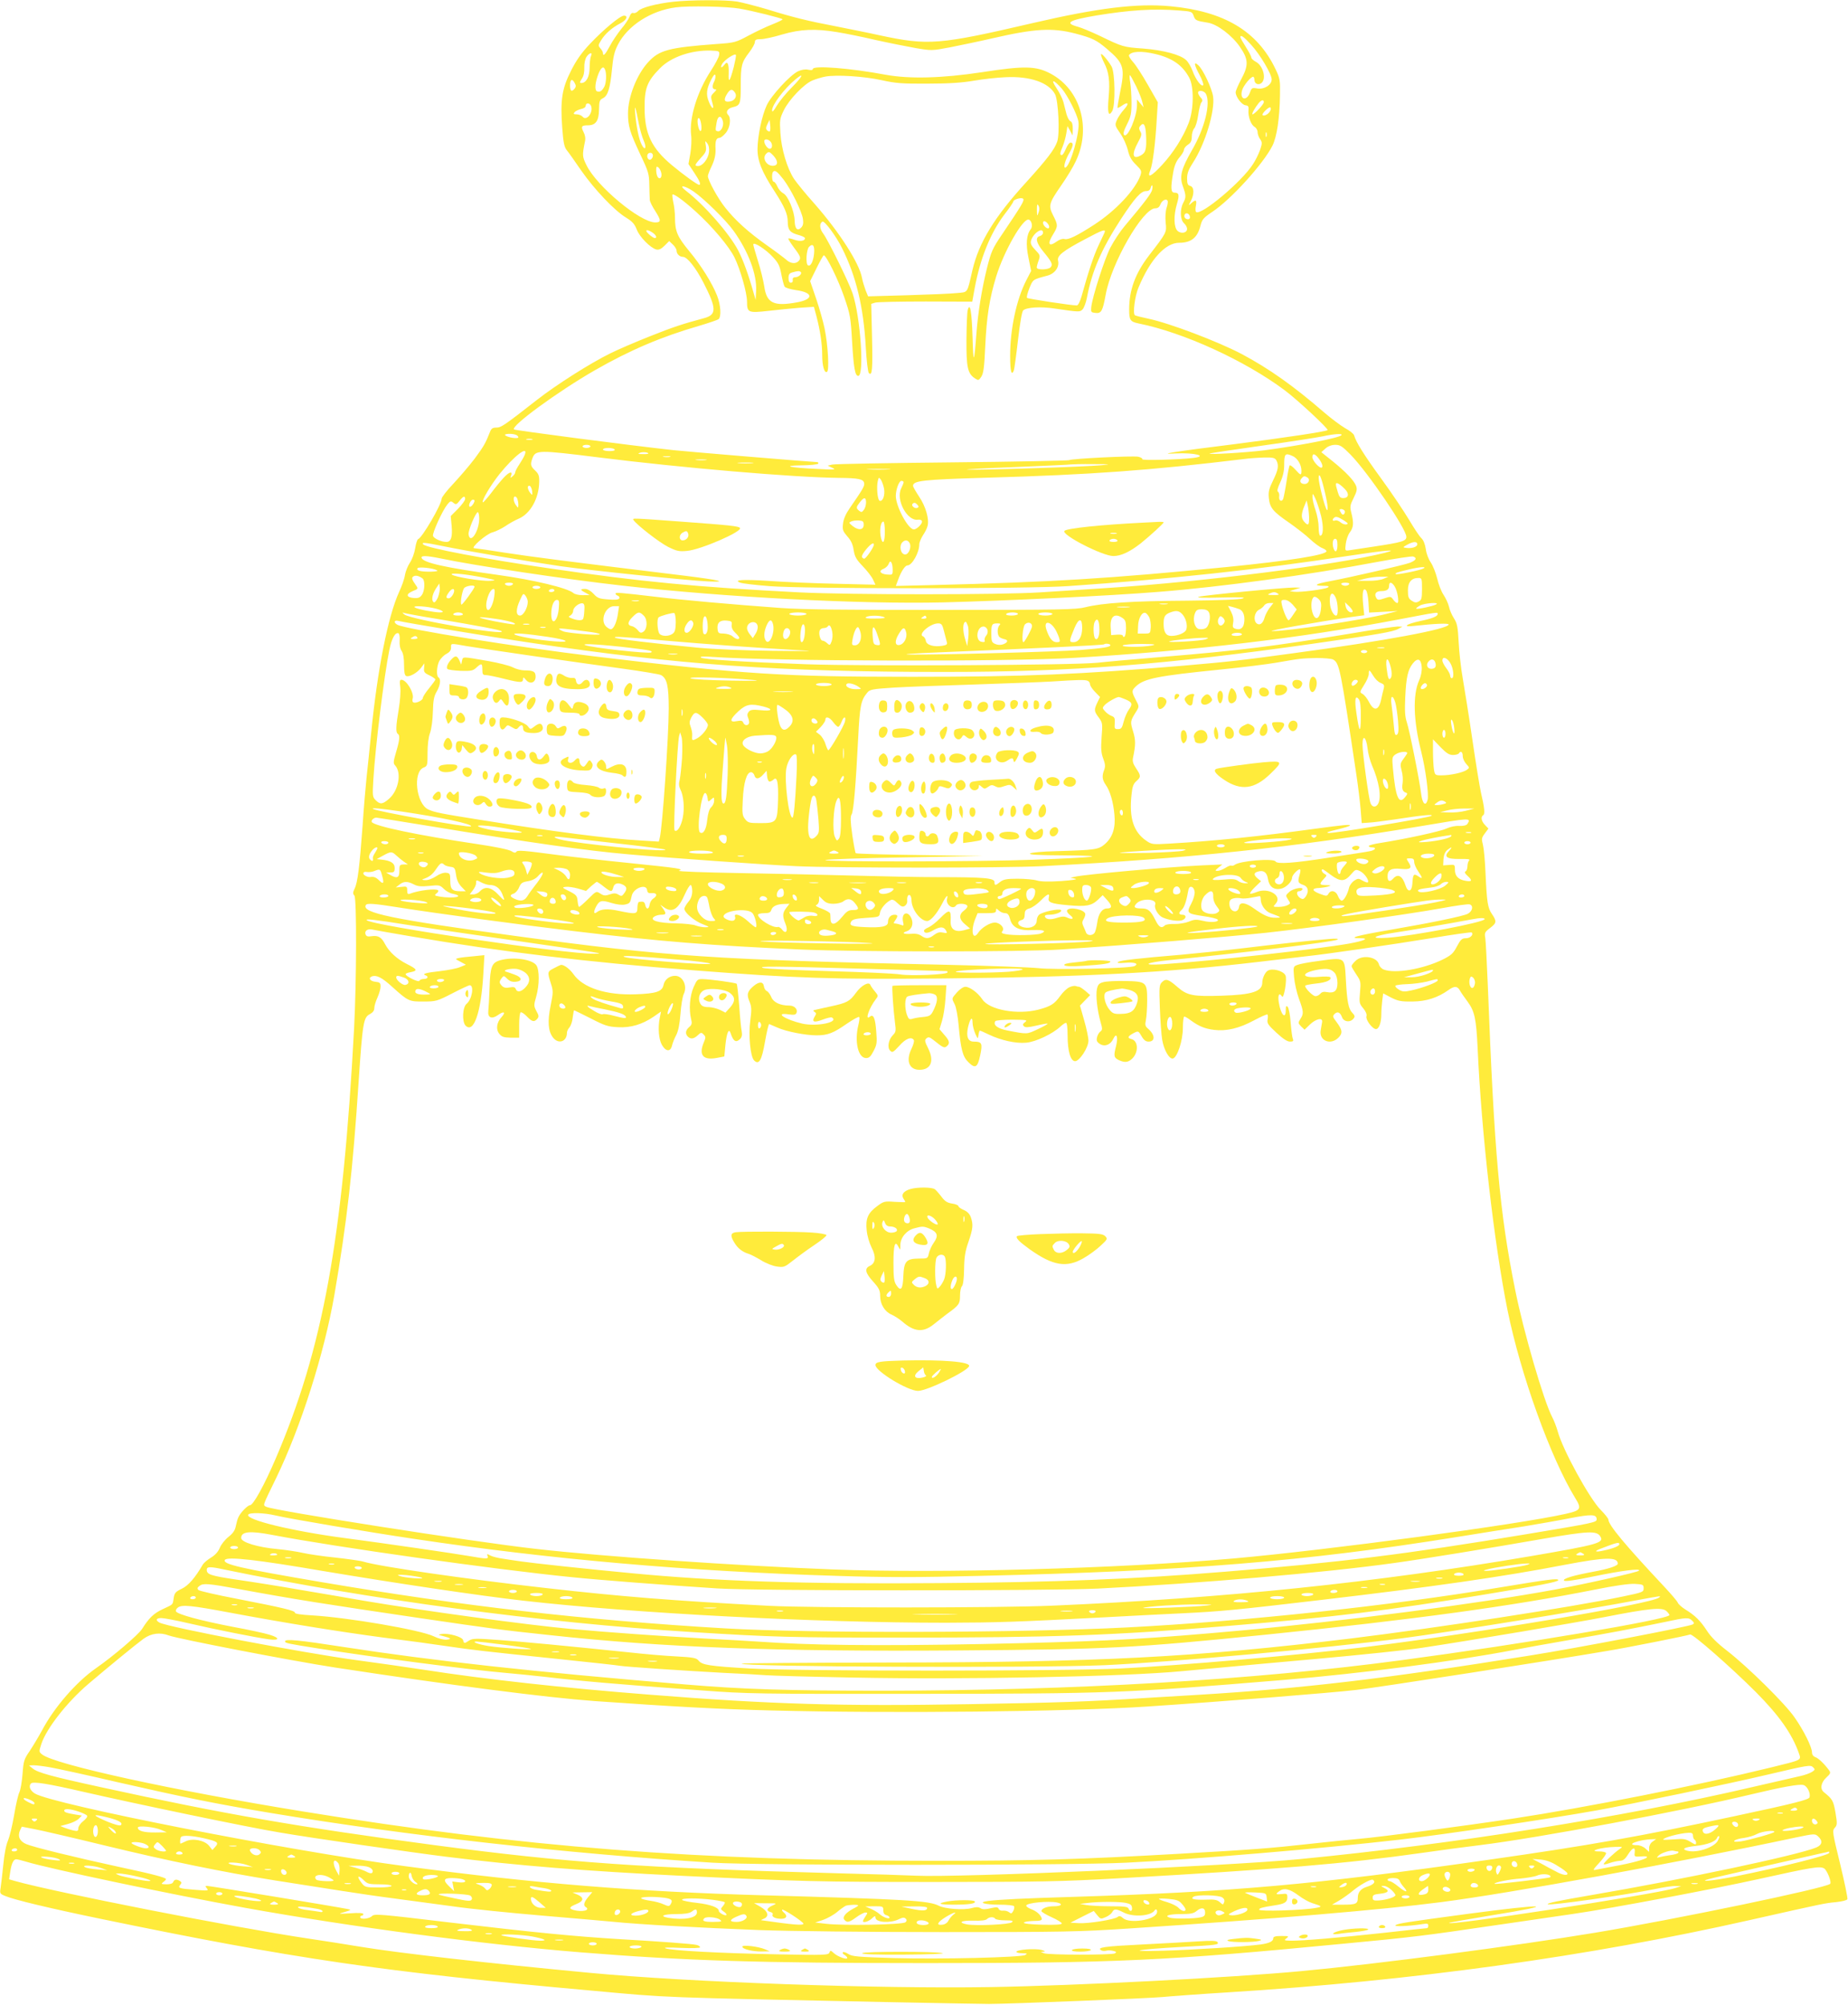 <?xml version="1.0" standalone="no"?>
<!DOCTYPE svg PUBLIC "-//W3C//DTD SVG 20010904//EN"
 "http://www.w3.org/TR/2001/REC-SVG-20010904/DTD/svg10.dtd">
<svg version="1.0" xmlns="http://www.w3.org/2000/svg"
 width="1180pt" height="1280pt" viewBox="0 0 1180 1280"
 preserveAspectRatio="xMidYMid meet">
<g transform="translate(0,1280) scale(0.1,-0.1)"
fill="#ffeb3b" stroke="none">
<path d="M4300 12789 c-108 -12 -206 -38 -225 -59 -9 -10 -23 -16 -31 -13 -9
3 -18 -5 -24 -23 -6 -16 -30 -52 -54 -80 -23 -29 -56 -77 -72 -108 -28 -53
-44 -70 -44 -44 0 6 -7 19 -16 29 -15 17 -15 21 5 53 26 42 70 80 122 107 39
20 53 49 23 49 -24 0 -132 -90 -216 -179 -54 -57 -88 -105 -122 -173 -58 -114
-69 -188 -56 -364 7 -95 13 -123 29 -143 12 -14 53 -73 93 -131 85 -121 211
-254 285 -299 41 -25 55 -41 69 -77 18 -47 87 -117 125 -127 15 -4 31 3 52 24
l30 30 23 -22 c13 -12 24 -30 24 -39 0 -21 19 -40 41 -40 27 0 81 -68 131
-165 84 -164 85 -204 5 -226 -138 -37 -199 -57 -347 -116 -91 -36 -205 -85
-253 -109 -132 -65 -348 -203 -467 -296 -211 -165 -230 -178 -261 -178 -23 0
-32 -6 -40 -27 -29 -74 -41 -94 -98 -171 -34 -45 -96 -117 -137 -161 -41 -43
-74 -86 -74 -95 0 -36 -124 -249 -150 -258 -6 -2 -14 -28 -19 -59 -5 -31 -20
-72 -34 -92 -13 -20 -27 -54 -31 -77 -3 -23 -20 -72 -37 -108 -71 -154 -139
-496 -179 -902 -11 -113 -25 -243 -30 -290 -5 -47 -17 -184 -25 -304 -19 -259
-31 -360 -51 -400 -11 -23 -12 -32 -1 -44 15 -19 14 -538 -2 -847 -72 -1347
-199 -2045 -501 -2748 -73 -170 -143 -297 -164 -297 -14 0 -59 -45 -73 -75 -6
-11 -13 -37 -17 -57 -5 -28 -18 -47 -47 -70 -23 -18 -48 -50 -56 -71 -10 -24
-29 -45 -55 -61 -22 -13 -45 -33 -52 -43 -49 -85 -93 -136 -135 -156 -40 -19
-47 -27 -52 -60 -7 -45 -1 -38 -71 -71 -56 -26 -88 -57 -131 -126 -25 -38
-183 -173 -292 -249 -126 -87 -269 -251 -347 -399 -23 -42 -59 -102 -79 -132
-35 -51 -39 -62 -45 -145 -4 -50 -13 -102 -20 -117 -8 -15 -23 -81 -34 -147
-11 -65 -29 -138 -39 -162 -12 -26 -24 -89 -30 -154 -6 -60 -14 -127 -17 -147
-6 -36 -5 -39 30 -53 57 -24 282 -78 601 -144 1237 -256 1813 -341 3155 -461
490 -45 404 -41 1865 -72 341 -7 638 -12 660 -12 127 0 1025 36 1105 44 52 5
241 19 420 30 1175 73 2300 228 3335 462 471 106 475 107 548 114 39 4 71 12
73 19 3 7 -18 107 -46 224 -50 203 -51 213 -35 231 16 18 17 26 5 97 -13 76
-19 87 -74 131 -26 21 -19 61 15 93 27 25 30 31 18 47 -32 43 -66 75 -86 83
-15 5 -23 17 -23 31 0 33 -52 139 -111 223 -61 89 -299 323 -430 425 -65 50
-105 90 -130 129 -41 63 -75 97 -137 135 -24 15 -46 35 -49 44 -3 9 -45 58
-92 108 -240 256 -351 388 -351 422 0 7 -22 35 -49 62 -71 71 -244 386 -275
503 -8 28 -24 70 -36 92 -53 102 -182 543 -235 809 -100 494 -134 879 -175
1946 -6 145 -13 281 -16 301 -6 33 -3 39 30 64 43 32 44 43 12 90 -27 40 -32
72 -41 269 -3 71 -10 148 -16 172 -10 38 -9 45 12 73 l23 31 -22 23 c-24 25
-28 52 -11 63 12 7 8 47 -15 145 -8 36 -33 189 -55 340 -22 151 -50 325 -61
388 -11 63 -23 166 -26 230 -5 99 -10 122 -30 153 -13 20 -28 54 -32 75 -5 21
-21 55 -35 76 -14 21 -32 67 -40 103 -9 36 -27 82 -41 103 -15 21 -29 59 -32
86 -5 32 -15 57 -29 70 -12 11 -46 63 -77 115 -31 52 -111 172 -179 265 -112
154 -159 230 -173 276 -2 9 -28 30 -58 46 -29 17 -89 62 -132 99 -194 168
-351 280 -528 374 -152 80 -461 197 -594 225 -43 9 -82 19 -87 22 -15 9 -1
123 23 178 74 178 171 285 259 285 76 0 117 32 136 108 11 42 19 51 75 89 119
78 326 306 385 423 28 56 46 176 48 320 2 99 0 109 -29 170 -116 242 -328 368
-670 400 -214 20 -464 -11 -874 -106 -606 -141 -672 -146 -985 -79 -66 15
-189 39 -273 56 -183 35 -274 57 -445 110 -71 21 -157 43 -190 49 -73 12 -300
11 -407 -1z m422 -44 c83 -14 266 -60 275 -68 2 -3 -27 -17 -64 -32 -37 -14
-106 -47 -153 -72 -82 -44 -89 -46 -205 -54 -309 -23 -367 -39 -439 -119 -71
-79 -126 -220 -126 -324 0 -82 12 -120 78 -261 53 -111 57 -126 58 -195 1 -41
2 -84 3 -95 0 -12 17 -45 36 -74 37 -59 37 -71 -1 -71 -96 0 -373 230 -439
365 -27 55 -28 63 -10 151 5 20 1 42 -9 61 -18 36 -13 43 29 43 49 0 69 29 70
101 1 53 3 61 25 72 32 16 46 64 58 188 7 75 15 110 37 153 62 122 210 218
370 239 80 11 329 6 407 -8z m2807 -12 c80 -6 83 -7 93 -35 10 -28 16 -31 91
-43 59 -9 155 -82 204 -154 55 -80 57 -117 8 -208 -19 -36 -35 -73 -35 -82 0
-29 38 -79 62 -83 19 -2 22 -8 20 -31 -4 -40 16 -95 39 -107 10 -6 19 -21 19
-33 0 -12 7 -33 16 -45 14 -21 14 -27 0 -69 -9 -25 -29 -67 -46 -92 -71 -111
-327 -326 -362 -305 -5 3 -6 21 -2 40 7 38 0 42 -29 17 -19 -18 -20 -18 -3 14
23 45 21 89 -4 96 -16 4 -20 14 -20 48 0 33 9 57 39 103 77 119 140 329 127
420 -8 53 -65 174 -95 200 -30 27 -27 3 9 -63 16 -30 26 -59 23 -64 -10 -16
-49 36 -68 90 -10 26 -28 58 -42 70 -36 34 -145 63 -273 73 -127 9 -133 11
-275 80 -55 26 -119 53 -142 59 -89 24 -60 42 117 72 213 35 366 45 529 32z
m-2184 -138 c50 -8 160 -30 245 -50 85 -19 201 -42 257 -52 101 -17 104 -17
220 5 65 13 186 38 268 57 274 63 384 69 531 31 110 -29 136 -42 203 -99 108
-92 116 -119 82 -282 -10 -49 -17 -92 -15 -94 1 -1 13 4 26 13 42 30 51 17 16
-22 -18 -20 -40 -52 -47 -70 -13 -30 -12 -35 23 -85 20 -28 41 -77 48 -107 10
-41 23 -64 52 -92 35 -35 37 -40 28 -68 -33 -92 -157 -225 -296 -315 -110 -71
-165 -98 -189 -91 -12 3 -32 -3 -48 -15 -53 -38 -64 -18 -24 46 31 50 31 59 0
119 -32 63 -28 78 51 192 35 50 77 119 93 154 101 213 31 458 -161 560 -92 49
-166 51 -438 9 -257 -39 -464 -44 -616 -16 -225 42 -464 61 -464 36 0 -7 -11
-8 -30 -4 -18 4 -42 0 -64 -10 -51 -24 -174 -158 -201 -219 -30 -65 -57 -193
-58 -276 -1 -75 27 -147 109 -272 63 -97 84 -145 84 -194 0 -52 15 -70 68 -84
23 -6 42 -15 42 -21 0 -18 -32 -22 -67 -10 -19 7 -37 11 -39 8 -3 -2 14 -28
36 -58 43 -57 47 -68 28 -87 -19 -19 -53 -14 -79 11 -14 12 -68 53 -121 90
-120 85 -202 159 -267 241 -47 58 -111 176 -111 202 0 7 11 37 26 67 18 40 24
70 23 105 -3 52 4 72 26 72 7 0 25 14 39 31 28 33 36 95 15 116 -17 17 -4 40
28 48 50 12 53 19 53 141 0 126 5 146 55 211 19 25 35 54 35 64 0 15 8 19 38
19 20 0 82 13 137 30 117 34 211 38 350 15z m2644 -81 c57 -62 131 -187 131
-221 0 -35 -47 -65 -91 -58 -34 6 -37 4 -47 -24 -21 -60 -68 -48 -51 12 8 30
55 87 71 87 4 0 8 -9 8 -20 0 -25 25 -36 45 -20 33 28 10 112 -37 136 -15 8
-28 20 -28 27 0 7 -16 37 -35 67 -19 30 -35 58 -35 63 0 18 22 3 69 -49z
m-3397 -64 c-1 -14 -25 -59 -53 -102 -87 -133 -139 -301 -126 -411 4 -27 1
-80 -5 -117 l-12 -67 37 -56 c35 -52 45 -77 31 -77 -11 0 -100 64 -172 124
-131 109 -176 202 -176 366 -1 126 16 171 98 254 70 72 201 117 326 113 52 -2
55 -3 52 -27z m2786 5 c108 -26 172 -71 215 -150 32 -58 30 -205 -3 -290 -35
-91 -98 -190 -168 -266 -71 -77 -100 -91 -77 -36 15 37 32 166 41 323 l7 111
-64 112 c-35 62 -78 128 -95 146 -17 19 -28 38 -25 43 16 25 81 28 169 7z
m-3604 -12 c-5 -10 -9 -43 -9 -74 0 -59 -22 -99 -53 -99 -12 0 -11 5 3 27 12
17 17 43 16 72 -1 25 5 54 14 68 18 27 41 32 29 6z m911 -72 c-25 -94 -35
-106 -32 -39 2 62 -8 82 -27 55 -18 -23 -29 -22 -16 3 14 27 84 73 89 59 2 -6
-5 -41 -14 -78z m-821 -17 c10 -26 7 -84 -5 -107 -15 -28 -28 -37 -47 -30 -17
7 -12 59 11 116 17 39 31 47 41 21z m697 -73 c-15 -28 -14 -51 4 -51 12 0 11
-4 -5 -20 -23 -23 -23 -24 -11 -68 14 -46 -4 -40 -23 9 -19 47 -15 82 17 144
15 28 22 35 25 23 2 -9 -2 -26 -7 -37z m495 -39 c-37 -37 -80 -90 -96 -117
-21 -36 -30 -44 -30 -29 0 35 77 137 149 197 60 50 46 18 -23 -51z m574 46
c90 -20 131 -23 295 -22 136 0 220 6 295 19 58 10 148 20 201 22 156 8 276
-34 316 -109 21 -42 31 -248 14 -301 -17 -51 -65 -113 -197 -259 -205 -224
-304 -387 -345 -564 -35 -151 -26 -138 -99 -145 -36 -4 -178 -10 -316 -14
l-251 -7 -16 39 c-8 22 -19 57 -23 79 -17 94 -145 293 -303 473 -56 62 -114
134 -131 159 -44 67 -81 191 -87 294 -5 81 -4 91 22 144 33 68 129 168 182
190 21 9 58 20 83 25 73 13 246 2 360 -23z m1625 -40 c19 -40 37 -86 40 -103
l7 -30 -21 25 -21 25 0 -35 c0 -76 -60 -214 -82 -192 -8 8 -2 28 18 68 25 49
29 69 29 138 0 45 -4 102 -8 129 -5 26 -5 47 -2 47 3 0 21 -33 40 -72z m-3585
21 c9 -15 8 -24 -1 -35 -19 -23 -29 -16 -29 21 0 39 14 46 30 14z m3110 -35
c36 -42 97 -161 106 -210 12 -64 -54 -294 -85 -294 -13 0 2 52 29 97 23 40 26
63 6 63 -8 0 -21 -18 -30 -40 -9 -22 -20 -40 -26 -40 -14 0 -13 11 6 56 9 22
19 59 23 84 l7 45 17 -30 16 -30 1 43 c0 29 -5 44 -15 48 -8 3 -19 24 -25 45
-5 21 -15 57 -20 78 -6 22 -26 62 -45 90 -39 58 -18 55 35 -5z m-2086 -27 c14
-22 -3 -51 -34 -55 -35 -6 -41 10 -19 46 21 35 35 37 53 9z m3006 -6 c32 -60
-7 -219 -89 -360 -68 -119 -81 -167 -58 -230 21 -59 21 -71 2 -107 -22 -42
-19 -107 5 -129 11 -10 20 -26 20 -36 0 -26 -38 -34 -61 -13 -24 22 -26 98 -4
172 17 57 14 72 -16 72 -23 0 -25 30 -8 128 8 46 20 73 40 97 16 18 29 40 29
49 0 8 11 23 25 32 19 12 25 25 25 52 0 19 7 43 16 53 8 9 20 47 25 85 5 37
14 74 21 81 8 10 7 18 -6 31 -9 10 -16 24 -16 30 0 19 38 14 50 -7z m370 -53
c0 -14 -60 -78 -72 -78 -9 0 15 42 40 73 17 20 32 22 32 5z m-4296 -24 c16
-42 -29 -100 -54 -69 -7 8 -24 15 -37 15 -21 0 -23 3 -14 14 6 7 25 16 41 20
18 3 30 12 30 21 0 20 26 19 34 -1z m305 -114 c7 -36 21 -84 31 -107 21 -47 9
-70 -13 -26 -17 33 -34 114 -41 198 -6 68 3 42 23 -65z m4031 81 c-10 -20 -39
-35 -48 -26 -8 8 40 55 49 49 5 -3 5 -13 -1 -23z m-3494 -66 c7 -29 -12 -67
-32 -63 -17 3 -17 3 -8 57 7 44 30 47 40 6z m-137 -38 c1 -16 -3 -26 -8 -23
-12 8 -22 66 -14 79 8 14 21 -19 22 -56z m437 -25 c-4 -3 -12 0 -18 6 -9 9 -8
18 2 39 l14 28 4 -33 c2 -19 1 -37 -2 -40z m2402 -28 c4 -89 -2 -110 -37 -128
-50 -26 -56 9 -14 86 23 42 25 52 14 69 -9 16 -10 24 0 35 22 27 34 8 37 -62z
m769 -6 c-3 -7 -5 -2 -5 12 0 14 2 19 5 13 2 -7 2 -19 0 -25z m-3169 -30 c17
-17 15 -48 -3 -48 -14 0 -35 29 -35 49 0 15 23 14 38 -1z m-391 -71 c-6 -43
-41 -87 -69 -87 -25 0 -23 7 18 53 32 34 35 44 31 76 -6 34 -5 35 9 16 10 -13
14 -33 11 -58z m-360 -31 c-4 -9 -11 -16 -17 -16 -17 0 -24 31 -9 41 18 11 34
-5 26 -25z m770 12 c31 -34 33 -62 5 -66 -44 -7 -79 47 -50 76 16 16 21 15 45
-10z m-714 -114 c5 -28 -11 -44 -24 -23 -5 8 -9 27 -9 43 0 23 3 26 14 17 8
-6 16 -23 19 -37z m780 -40 c49 -65 117 -203 124 -252 4 -28 1 -43 -12 -56
-24 -24 -40 -6 -41 47 -2 60 -43 159 -73 173 -13 7 -30 26 -37 43 -7 17 -18
31 -24 31 -11 0 -14 53 -3 64 12 12 27 0 66 -50z m2353 -68 c-6 -23 -48 -79
-176 -231 -28 -33 -68 -94 -90 -136 -38 -74 -115 -314 -122 -380 -3 -32 -1
-34 28 -37 36 -4 45 12 64 116 36 202 237 552 317 552 16 0 26 8 32 24 10 26
37 41 46 25 4 -5 1 -26 -6 -46 -7 -22 -9 -59 -6 -94 7 -63 8 -62 -107 -211
-87 -114 -126 -219 -126 -344 0 -68 7 -78 60 -89 288 -58 677 -236 931 -425
80 -59 284 -249 276 -256 -9 -9 -276 -49 -589 -89 -387 -48 -511 -68 -382 -60
122 6 213 -17 112 -29 -94 -11 -330 -17 -324 -8 3 5 -9 12 -26 16 -37 7 -426
-12 -442 -22 -6 -3 -342 -10 -746 -14 -404 -4 -748 -10 -765 -14 l-30 -7 30
-14 c27 -12 16 -13 -95 -7 -178 8 -235 21 -103 23 56 0 105 6 108 11 3 6 -2
10 -12 10 -25 0 -842 68 -913 76 -283 31 -1004 125 -1017 132 -29 17 275 240
517 379 222 127 420 212 665 283 61 18 116 37 123 42 19 16 14 91 -9 150 -32
81 -103 195 -180 287 -74 90 -89 125 -89 211 0 30 -5 75 -11 99 -5 24 -7 46
-5 49 8 7 72 -39 150 -110 103 -93 212 -222 246 -292 37 -75 80 -226 80 -282
0 -70 8 -73 135 -59 61 7 151 16 201 20 l91 6 17 -63 c23 -89 36 -173 36 -245
0 -70 14 -118 31 -107 15 9 6 172 -16 278 -9 43 -33 129 -54 190 l-38 111 41
83 c22 45 43 82 46 82 16 0 93 -157 130 -265 39 -113 42 -130 51 -289 10 -167
19 -216 39 -216 40 0 15 374 -36 527 -22 68 -157 341 -187 381 -24 31 -26 65
-6 77 13 8 87 -91 125 -168 90 -178 138 -377 152 -630 5 -91 14 -163 20 -169
21 -21 25 21 20 233 l-5 209 26 8 c14 4 159 7 323 7 l296 -1 16 88 c35 188
100 350 189 468 32 41 57 78 57 83 0 13 52 29 63 18 10 -10 -8 -40 -135 -228
-61 -90 -69 -108 -97 -219 -32 -130 -56 -278 -66 -409 -15 -200 -20 -206 -25
-30 -5 167 -16 229 -31 175 -4 -14 -7 -99 -8 -190 -1 -178 8 -216 56 -247 20
-13 23 -12 39 12 14 22 19 61 25 194 9 191 27 305 70 446 50 162 169 370 207
363 19 -4 28 -43 14 -61 -28 -34 -33 -97 -15 -182 l17 -85 -32 -62 c-62 -122
-102 -309 -102 -480 0 -99 9 -132 24 -92 3 9 15 95 26 192 13 110 25 181 33
190 21 20 112 26 202 12 156 -23 160 -23 177 -6 9 9 22 42 28 74 33 173 92
310 220 507 86 131 125 175 158 175 16 0 26 7 29 20 3 12 8 19 10 16 3 -3 3
-16 -1 -30z m-2928 -8 c69 -48 208 -184 257 -253 94 -131 149 -278 143 -383
l-3 -57 -13 45 c-32 114 -67 211 -99 272 -56 107 -215 289 -333 380 -52 40
-11 36 48 -4z m2203 -136 c-9 -25 -9 -24 -10 18 0 36 2 41 10 27 7 -12 7 -27
0 -45z m967 -25 c2 -10 -3 -17 -12 -17 -18 0 -29 16 -21 31 9 14 29 6 33 -14z
m-904 -50 c6 -9 7 -19 3 -23 -9 -9 -37 15 -37 33 0 18 20 12 34 -10z m-2526
-53 c23 -16 29 -34 13 -34 -6 0 -23 11 -38 25 -32 28 -12 35 25 9z m2492 0 c0
-9 -9 -18 -20 -21 -31 -8 -24 -43 21 -98 55 -67 63 -83 48 -101 -14 -17 -89
-19 -89 -2 0 6 5 27 12 45 11 31 10 35 -21 67 -25 26 -32 40 -28 58 12 48 77
92 77 52z m392 -1 c-5 -10 -22 -47 -39 -83 -28 -59 -63 -163 -107 -322 -11
-37 -22 -58 -31 -58 -35 0 -311 42 -317 48 -4 4 3 32 15 62 23 57 21 55 114
80 48 12 79 55 69 96 -8 31 31 62 171 136 116 62 137 69 125 41z m-2118 -153
c36 -38 45 -57 55 -111 7 -36 16 -71 21 -79 4 -7 37 -17 71 -22 112 -15 117
-58 10 -78 -150 -28 -196 -6 -211 102 -6 37 -23 109 -40 161 -16 52 -30 100
-30 106 0 20 78 -29 124 -79z m264 19 c-5 -49 -23 -83 -39 -73 -16 9 -10 101
7 118 25 25 37 8 32 -45z m-85 -116 c11 -10 -13 -33 -35 -33 -12 0 -18 -6 -16
-17 2 -11 -3 -18 -12 -18 -10 0 -15 10 -15 30 0 23 6 31 25 36 34 10 46 10 53
2z m-1819 -1039 c9 -3 16 -11 16 -16 0 -12 -70 -1 -84 13 -11 10 43 13 68 3z
m5271 -3 c-20 -18 -261 -65 -492 -96 -111 -14 -367 -30 -348 -20 6 2 156 25
335 50 179 25 352 52 385 59 72 16 133 20 120 7z m-5167 -28 c-10 -2 -26 -2
-35 0 -10 3 -2 5 17 5 19 0 27 -2 18 -5z m372 -43 c0 -5 -11 -10 -25 -10 -14
0 -25 5 -25 10 0 6 11 10 25 10 14 0 25 -4 25 -10z m4854 -53 c112 -115 356
-474 356 -524 0 -27 -24 -35 -210 -63 -74 -11 -146 -22 -159 -24 -22 -3 -23
-1 -18 41 3 25 14 58 26 74 24 32 26 60 10 124 -10 40 -9 49 14 95 21 42 24
57 16 78 -13 34 -66 90 -153 160 l-69 55 27 24 c17 15 40 23 63 23 30 0 44 -9
97 -63z m-4699 33 c4 -6 -10 -10 -34 -10 -23 0 -41 5 -41 10 0 6 15 10 34 10
19 0 38 -4 41 -10z m-574 -33 c-5 -13 -21 -41 -35 -62 -14 -21 -26 -43 -26
-50 0 -7 -8 -19 -17 -26 -15 -12 -16 -12 -10 3 12 32 -10 27 -45 -10 -19 -20
-56 -65 -82 -100 -27 -35 -50 -61 -53 -59 -9 10 49 108 107 181 94 116 185
186 161 123z m469 -17 c534 -67 1250 -128 1535 -131 129 -1 159 -8 163 -34 3
-19 -9 -39 -92 -159 -25 -36 -40 -70 -43 -99 -5 -39 -1 -48 27 -81 24 -26 36
-52 41 -89 7 -42 17 -59 57 -101 27 -28 57 -66 66 -85 l16 -34 -252 6 c-139 3
-330 11 -425 18 -169 11 -235 7 -186 -11 11 -5 95 -15 185 -22 224 -18 1648
-18 1908 0 652 45 1214 105 1789 193 245 37 327 44 235 20 -298 -76 -1153
-185 -1774 -225 -129 -9 -323 -21 -430 -28 -251 -16 -1213 -16 -1535 0 -662
34 -1013 68 -1595 153 -414 60 -784 130 -807 153 -15 15 9 13 122 -10 165 -34
544 -98 755 -129 190 -27 817 -92 942 -97 133 -6 71 9 -147 36 -787 96 -971
120 -1142 146 -106 17 -198 30 -205 30 -27 0 77 91 116 101 22 6 59 24 83 40
23 16 62 38 86 48 74 32 128 129 130 234 1 40 -4 52 -26 73 -29 27 -32 39 -17
79 20 52 37 53 420 5z m320 24 c0 -2 -17 -4 -37 -3 -29 0 -33 2 -18 8 18 7 55
4 55 -5z m4115 -16 c30 -14 55 -55 55 -93 0 -32 -4 -32 -39 7 -16 18 -32 30
-36 27 -3 -4 -13 -49 -20 -102 -8 -52 -18 -102 -21 -111 -9 -24 -30 -13 -26
14 2 12 -1 26 -7 30 -8 4 -4 23 14 61 17 37 25 71 25 110 0 73 6 79 55 57z
m157 -5 c26 -30 39 -61 28 -68 -13 -8 -60 43 -60 66 0 24 12 24 32 2z m-4134
0 c-10 -2 -28 -2 -40 0 -13 2 -5 4 17 4 22 1 32 -1 23 -4z m3872 -22 c17 -32
12 -61 -21 -128 -26 -53 -31 -73 -27 -112 6 -63 26 -87 128 -157 47 -33 108
-80 135 -106 28 -26 63 -52 78 -57 15 -6 27 -15 27 -20 0 -24 -235 -61 -635
-101 -752 -74 -1127 -97 -1867 -115 l-248 -6 15 40 c18 51 44 91 59 91 30 0
76 82 76 135 0 12 11 38 23 57 13 19 27 46 30 61 11 43 -12 124 -54 186 -21
32 -39 63 -39 69 0 33 61 40 465 52 675 19 1049 47 1645 119 36 5 95 9 132 10
57 1 69 -2 78 -18z m-3642 2 c-15 -2 -42 -2 -60 0 -18 2 -6 4 27 4 33 0 48 -2
33 -4z m295 -20 c-24 -2 -62 -2 -85 0 -24 2 -5 4 42 4 47 0 66 -2 43 -4z
m2232 -13 c-88 -10 -806 -33 -860 -28 -22 1 115 9 305 16 190 8 352 15 360 17
8 1 71 3 140 2 112 0 118 -1 55 -7z m-1362 -27 c-35 -2 -91 -2 -125 0 -35 2
-7 3 62 3 69 0 97 -1 63 -3z m2780 -118 c23 -89 31 -152 19 -140 -12 12 -52
170 -52 204 1 37 15 10 33 -64z m-104 66 c19 -12 6 -41 -18 -41 -26 0 -36 17
-21 35 14 17 20 18 39 6z m-2704 -71 c7 -42 -8 -84 -28 -77 -14 4 -21 88 -12
126 6 25 7 25 20 8 7 -11 16 -36 20 -57z m125 42 c0 -5 -7 -23 -16 -41 -35
-71 38 -209 107 -199 12 2 24 -2 26 -9 5 -15 -32 -53 -52 -53 -36 0 -115 147
-115 214 0 40 21 96 35 96 8 0 15 -4 15 -8z m2819 -46 c28 -29 22 -56 -12 -56
-19 0 -26 8 -35 39 -17 54 -16 64 6 52 9 -5 28 -21 41 -35z m-5191 -12 c2 -28
2 -28 -13 -10 -18 24 -20 49 -2 44 6 -3 13 -18 15 -34z m5038 -160 c16 -69 14
-124 -6 -124 -6 0 -10 24 -10 53 0 29 -9 78 -20 110 -11 31 -20 69 -19 84 0
26 1 26 19 -12 10 -22 26 -72 36 -111z m-5466 110 c0 -9 -21 -37 -46 -63 l-46
-46 6 -64 c6 -69 -4 -101 -33 -101 -32 0 -79 21 -86 38 -6 17 59 161 92 202
18 22 23 23 38 10 16 -13 20 -12 39 12 24 31 36 35 36 12z m334 0 c3 -9 6 -25
6 -37 -1 -22 -1 -22 -15 -3 -17 22 -20 56 -6 56 5 0 12 -7 15 -16z m2226 -22
c0 -16 -6 -37 -14 -47 -12 -16 -16 -17 -30 -6 -21 17 -20 23 5 55 26 34 39 33
39 -2z m-2500 12 c0 -15 -22 -44 -31 -39 -11 7 7 45 21 45 6 0 10 -3 10 -6z
m5329 -106 c1 -53 -6 -58 -33 -27 -19 23 -18 49 5 104 l12 30 7 -30 c4 -16 8
-51 9 -77z m-2500 78 c9 -10 8 -15 -3 -19 -16 -6 -40 16 -29 26 10 11 19 8 32
-7z m2727 -37 c3 -6 2 -15 -4 -21 -7 -7 -14 -3 -21 11 -10 17 -9 21 3 21 8 0
18 -5 22 -11z m-5526 -51 c-1 -81 -58 -166 -68 -100 -4 24 46 142 59 142 5 0
9 -19 9 -42z m5520 -10 c28 -18 31 -23 17 -26 -10 -2 -27 4 -37 13 -11 10 -26
15 -35 12 -15 -6 -21 4 -8 16 11 12 27 8 63 -15z m-3065 -28 c0 -34 -33 -38
-70 -9 -26 21 -26 23 -9 30 10 5 33 7 49 6 25 -2 30 -6 30 -27z m135 -45 c0
-64 -12 -86 -24 -42 -12 47 -4 107 15 107 5 0 9 -29 9 -65z m2890 -85 c0 -40
-13 -53 -24 -24 -11 29 -7 64 9 64 11 0 15 -11 15 -40z m-2732 13 c14 -24 -5
-73 -28 -73 -29 0 -41 55 -18 78 17 17 35 15 46 -5z m3242 -8 c0 -17 -36 -28
-71 -23 -23 3 -23 4 6 20 37 21 65 23 65 3z m-3470 -2 c0 -17 -53 -94 -63 -90
-21 7 -17 22 14 60 28 34 49 47 49 30z m-2768 -88 c218 -46 797 -133 1163
-174 662 -75 1517 -119 2045 -107 396 10 1068 42 1375 67 408 32 959 108 1397
191 119 22 223 38 232 35 26 -10 18 -24 -21 -40 -36 -14 -375 -92 -513 -118
-89 -16 -107 -28 -45 -29 38 0 46 -3 33 -11 -22 -12 -177 -32 -215 -27 l-28 4
35 11 35 11 -39 1 c-60 1 -577 -49 -611 -59 -20 -6 27 -8 140 -5 130 3 163 2
140 -6 -19 -7 -152 -12 -360 -14 -347 -2 -537 -15 -645 -42 -58 -15 -159 -17
-915 -17 -601 -1 -901 3 -1025 12 -319 23 -643 52 -805 72 -222 26 -255 29
-255 20 0 -4 7 -11 16 -14 8 -3 12 -11 8 -17 -4 -8 -29 -10 -71 -6 -57 4 -69
9 -93 36 -18 19 -39 31 -54 31 -33 0 -33 -6 2 -24 l27 -15 -44 -1 c-25 0 -52
6 -60 14 -37 32 -253 84 -486 116 -332 46 -472 77 -483 108 -5 16 30 15 120
-3z m2888 -73 c0 -32 -1 -33 -37 -30 -44 4 -55 24 -20 37 14 6 28 20 32 32 10
30 25 6 25 -39z m-2910 -3 c10 -5 -5 -8 -42 -9 -63 0 -91 7 -82 22 7 11 100 1
124 -13z m6300 12 c-20 -12 -172 -43 -178 -36 -6 6 10 12 83 29 70 17 118 20
95 7z m-6000 -59 c80 -16 83 -17 40 -20 -52 -4 -230 25 -245 40 -13 13 90 3
205 -20z m-392 -5 c17 -13 15 -78 -4 -105 -12 -18 -24 -22 -52 -20 -48 4 -52
25 -7 44 36 14 36 16 21 37 -26 36 -30 49 -16 57 14 9 36 3 58 -13z m6137 -2
c-17 -8 -60 -14 -100 -13 l-70 0 50 13 c28 7 73 13 100 13 l50 0 -30 -13z
m245 -65 c0 -60 -3 -71 -21 -80 -16 -9 -26 -8 -45 5 -20 13 -24 24 -24 65 0
53 22 80 67 80 22 0 23 -4 23 -70z m-5805 30 c-3 -5 -15 -10 -25 -10 -10 0
-22 5 -25 10 -4 6 7 10 25 10 18 0 29 -4 25 -10z m5340 0 c-3 -5 -15 -10 -25
-10 -10 0 -22 5 -25 10 -4 6 7 10 25 10 18 0 29 -4 25 -10z m289 -12 c20 -30
32 -108 18 -108 -6 0 -18 10 -26 22 -14 20 -18 21 -56 8 -36 -12 -43 -12 -51
1 -16 25 -5 44 27 45 39 0 54 10 54 35 0 26 16 24 34 -3z m-6108 -73 c-9 -20
-20 -34 -26 -30 -17 10 -11 48 12 85 l23 35 3 -26 c2 -15 -4 -43 -12 -64z
m234 69 c0 -11 -75 -114 -83 -114 -10 0 1 77 15 103 8 16 68 26 68 11z m420
-4 c0 -5 -11 -10 -25 -10 -14 0 -25 5 -25 10 0 6 11 10 25 10 14 0 25 -4 25
-10z m-550 -21 c0 -20 -21 -49 -35 -49 -19 0 -19 10 1 38 16 23 34 29 34 11z
m256 -36 c-7 -55 -34 -103 -46 -83 -18 29 14 130 42 130 7 0 9 -15 4 -47z
m384 37 c0 -5 -9 -10 -21 -10 -11 0 -17 5 -14 10 3 6 13 10 21 10 8 0 14 -4
14 -10z m5198 -75 l4 -66 92 5 91 5 -75 -19 c-142 -37 -640 -112 -728 -109
-34 1 288 58 501 89 l88 12 -7 69 c-7 76 -1 110 18 91 7 -7 14 -41 16 -77z
m-578 55 c11 -7 3 -10 -30 -9 -34 0 -40 2 -25 9 27 12 37 12 55 0z m-4790 -52
c0 -38 -28 -88 -49 -88 -28 0 -28 40 0 100 19 43 21 44 35 26 8 -11 14 -28 14
-38z m5160 23 c13 -32 16 -98 6 -109 -13 -12 -38 26 -43 66 -9 70 14 97 37 43z
m-107 -9 c13 -14 16 -29 11 -65 -10 -71 -44 -71 -58 1 -7 41 2 82 19 82 6 0
19 -8 28 -18z m-4855 -56 c-7 -86 -48 -116 -48 -36 0 51 16 90 36 90 14 0 16
-9 12 -54z m510 47 c-10 -2 -28 -2 -40 0 -13 2 -5 4 17 4 22 1 32 -1 23 -4z
m4176 -23 l26 -31 -23 -34 c-12 -19 -25 -35 -29 -35 -9 0 -33 56 -43 99 -6 28
-4 31 18 31 16 0 35 -12 51 -30z m-4523 -40 c-1 -25 -5 -48 -8 -52 -6 -11 -37
-10 -70 3 -25 9 -26 12 -10 20 9 6 17 19 17 29 0 22 38 52 60 48 11 -2 14 -15
11 -48z m3722 43 c-13 -2 -33 -2 -45 0 -13 2 -3 4 22 4 25 0 35 -2 23 -4z
m653 -25 c-13 -18 -27 -45 -31 -60 -10 -38 -31 -54 -51 -38 -23 20 -14 72 15
87 13 6 28 19 33 27 5 9 20 16 34 16 l25 0 -25 -32z m530 -25 c-12 -12 -41 12
-44 38 l-4 24 28 -27 c15 -15 25 -31 20 -35z m534 48 c-19 -11 -122 -33 -127
-27 -3 2 8 11 24 20 29 16 131 23 103 7z m-6408 -22 c59 -12 86 -29 47 -29
-36 0 -141 20 -159 31 -22 12 47 11 112 -2z m1184 -35 c-7 -52 -25 -96 -43
-101 -6 -3 -21 6 -33 17 -40 40 -4 130 52 130 l31 0 -7 -46z m3261 39 c-20 -2
-52 -2 -70 0 -17 2 0 4 38 4 39 0 53 -2 32 -4z m706 -12 c27 -10 39 -48 30
-93 -6 -30 -26 -42 -55 -32 -16 5 -19 12 -14 38 4 21 0 44 -13 70 l-20 38 24
-6 c13 -3 35 -10 48 -15z m-194 -20 c15 -27 2 -90 -21 -102 -11 -6 -30 -8 -43
-5 -27 7 -41 59 -25 100 8 21 16 26 44 26 24 0 38 -6 45 -19z m-170 -12 c23
-25 35 -70 26 -98 -6 -21 -53 -41 -96 -41 -34 0 -49 24 -49 77 0 46 8 59 40
72 39 15 58 13 79 -10z m-4766 -29 c275 -46 411 -72 420 -80 34 -31 -582 75
-621 107 -16 14 -16 14 1 9 10 -3 100 -20 200 -36z m172 30 c4 -6 -8 -10 -30
-10 -22 0 -34 4 -30 10 3 6 17 10 30 10 13 0 27 -4 30 -10z m1156 -11 c25 -25
23 -86 -4 -103 -14 -9 -21 -7 -35 11 -9 11 -26 23 -36 25 -31 5 -30 26 2 58
36 36 45 37 73 9z m204 -43 c-1 -45 -5 -61 -20 -72 -24 -18 -69 -18 -84 0 -13
16 -18 93 -6 104 8 9 87 31 100 28 6 -2 10 -29 10 -60z m835 54 c0 -5 -25 -10
-55 -10 -30 0 -55 5 -55 10 0 6 25 10 55 10 30 0 55 -4 55 -10z m1350 0 c0 -5
-18 -10 -41 -10 -24 0 -38 4 -34 10 3 6 22 10 41 10 19 0 34 -4 34 -10z m220
0 c0 -5 -20 -10 -45 -10 -25 0 -45 5 -45 10 0 6 20 10 45 10 25 0 45 -4 45
-10z m618 -21 c7 -13 11 -42 10 -64 -3 -40 -3 -40 -43 -40 l-40 0 2 48 c1 49
25 91 47 84 6 -2 17 -14 24 -28z m1842 21 c0 -15 -34 -29 -112 -45 -92 -20
-117 -40 -38 -31 135 15 220 18 220 9 0 -29 -408 -105 -980 -182 -351 -48
-415 -55 -715 -81 -660 -56 -1009 -71 -1730 -71 -827 0 -1077 16 -2035 131
-490 59 -1199 173 -1252 201 -26 14 -22 32 5 25 38 -10 602 -104 847 -140 936
-140 1586 -186 2640 -186 815 0 1408 46 2352 180 413 59 513 76 547 95 l26 14
-31 1 c-18 0 -153 -20 -300 -45 -496 -82 -704 -108 -1214 -150 -168 -14 -348
-30 -400 -36 -143 -16 -1481 -23 -1858 -10 -412 15 -664 31 -677 43 -7 7 18 8
75 4 396 -28 1882 -32 2310 -6 769 46 1433 124 2065 244 263 50 255 49 255 36z
m-4661 -82 c1 -35 -13 -57 -26 -44 -9 9 -8 91 2 106 11 18 23 -12 24 -62z
m1126 62 c14 -6 -4 -9 -55 -9 -52 -1 -70 2 -60 9 18 12 88 12 115 0z m270 0
c3 -6 -4 -10 -17 -10 -18 0 -20 2 -8 10 19 12 18 12 25 0z m1253 -6 c18 -12
22 -25 22 -64 0 -27 -4 -52 -10 -55 -5 -3 -10 -1 -10 5 0 6 -15 10 -37 8 l-38
-3 -3 48 c-5 72 26 96 76 61z m652 -19 c0 -7 -6 -18 -14 -24 -20 -17 -39 16
-24 42 7 15 12 16 24 6 8 -6 14 -17 14 -24z m-4655 14 c78 -11 138 -28 120
-35 -5 -2 -64 7 -130 20 -126 26 -120 34 10 15z m3855 -71 c0 -42 -13 -69 -27
-55 -12 13 -14 86 -3 107 17 31 30 9 30 -52z m-2594 47 c8 -19 -22 -65 -41
-65 -20 0 -19 30 1 58 18 26 32 28 40 7z m246 -15 c-2 -17 6 -34 23 -50 14
-13 25 -27 25 -32 0 -14 -22 -9 -42 9 -11 10 -36 17 -56 18 -33 0 -37 3 -40
28 -5 40 14 59 57 55 32 -3 36 -6 33 -28z m264 5 c14 -56 -24 -141 -47 -104
-13 21 -11 55 5 94 18 41 33 45 42 10z m1974 -23 c0 -57 -21 -92 -56 -92 -29
0 -28 7 8 93 27 63 48 62 48 -1z m-2072 10 c2 -13 -4 -35 -14 -49 l-17 -27
-18 23 c-11 13 -19 31 -19 40 0 43 62 55 68 13z m1342 3 c5 -13 6 -48 3 -77
l-7 -53 -12 40 c-19 60 -17 115 3 115 2 0 8 -11 13 -25z m410 -3 c0 -15 -47
-102 -55 -102 -13 0 -4 100 10 114 18 18 45 11 45 -12z m155 -32 c7 -14 16
-35 19 -47 6 -20 4 -23 -17 -23 -27 0 -46 24 -65 79 -22 65 29 57 63 -9z
m-3367 43 c-10 -2 -26 -2 -35 0 -10 3 -2 5 17 5 19 0 27 -2 18 -5z m1762 -36
c0 -42 -10 -77 -21 -77 -10 0 -12 44 -3 89 8 39 24 31 24 -12z m887 -4 c7 -27
15 -57 18 -69 6 -18 1 -22 -27 -27 -56 -9 -102 5 -106 31 -2 13 -10 26 -18 29
-35 13 46 83 96 83 22 0 27 -7 37 -47z m355 35 c-16 -16 -15 -63 1 -76 6 -5
21 -11 31 -13 27 -5 21 -22 -10 -33 -16 -5 -35 -4 -50 3 -21 9 -24 17 -24 64
0 61 3 67 39 67 19 0 22 -3 13 -12z m-1068 -42 c4 -18 2 -46 -4 -61 -10 -26
-12 -27 -29 -11 -9 9 -23 16 -29 16 -14 0 -26 44 -18 65 3 8 14 15 25 15 11 0
23 5 26 10 10 17 22 3 29 -34z m-1831 27 c-7 -2 -21 -2 -30 0 -10 3 -4 5 12 5
17 0 24 -2 18 -5z m2013 -37 c7 -42 -10 -76 -38 -76 -18 0 -20 4 -15 33 8 49
26 89 37 82 5 -3 12 -21 16 -39z m108 -13 c21 -61 20 -65 -6 -61 -20 3 -23 10
-26 61 -4 69 9 69 32 0z m701 36 c4 -12 1 -27 -8 -37 -8 -9 -12 -23 -10 -30 4
-10 -2 -13 -18 -10 -44 6 -33 98 11 98 10 0 22 -9 25 -21z m-2557 -11 c45 -5
82 -13 82 -17 0 -10 -200 6 -233 18 -15 6 -27 13 -27 16 0 5 36 2 178 -17z
m1296 6 c8 -20 -11 -54 -29 -54 -15 0 -20 26 -9 54 8 21 30 21 38 0z m742 -11
c9 -34 -14 -77 -44 -81 -29 -4 -30 28 -1 74 25 41 36 43 45 7z m-3234 -52 c-2
-26 2 -51 12 -66 11 -16 16 -47 16 -90 0 -47 4 -67 14 -71 20 -8 70 20 95 53
l21 28 -2 -30 c-3 -25 2 -32 35 -47 20 -10 37 -22 37 -26 0 -4 -18 -29 -40
-56 -22 -26 -40 -55 -40 -62 0 -16 -46 -37 -61 -28 -6 3 -7 14 -4 24 11 35
-39 120 -72 120 -11 0 -12 -11 -7 -48 3 -28 -1 -85 -10 -140 -18 -106 -20
-148 -6 -157 15 -9 12 -40 -11 -117 -18 -62 -19 -72 -5 -86 41 -47 21 -158
-39 -211 -42 -37 -58 -38 -86 -10 -21 21 -21 28 -15 133 13 212 68 658 102
826 15 74 37 114 58 107 6 -2 10 -22 8 -46z m947 23 c125 -19 154 -37 46 -29
-101 7 -253 34 -261 46 -6 10 80 3 215 -17z m4431 16 c0 -5 -16 -10 -36 -10
-21 0 -33 4 -29 10 3 6 19 10 36 10 16 0 29 -4 29 -10z m-5265 -20 c4 -6 -6
-10 -22 -10 -22 0 -25 2 -13 10 19 12 27 12 35 0z m1585 -20 c253 -22 598 -47
830 -60 142 -7 120 -8 -150 -5 -182 2 -382 11 -475 20 -292 28 -520 56 -528
64 -9 9 32 7 323 -19z m3450 9 c-25 -11 -254 -24 -234 -14 14 7 155 22 214 23
40 1 42 0 20 -9z m-4720 -44 c106 -18 702 -104 997 -144 123 -17 232 -35 244
-41 38 -21 49 -69 49 -213 0 -179 -40 -758 -57 -825 l-6 -25 -116 7 c-211 12
-551 56 -1026 132 -246 39 -292 48 -330 66 -78 36 -101 241 -29 268 23 9 24
14 24 93 0 52 6 102 16 128 9 25 17 84 18 135 2 73 7 99 24 128 23 39 29 81
12 91 -15 9 -12 72 5 105 9 16 29 37 45 45 21 11 30 23 30 40 0 29 -7 29 100
10z m1045 -11 c128 -16 143 -19 134 -29 -12 -11 -386 30 -424 47 -27 12 124 2
290 -18z m3065 17 c0 -12 -43 -19 -193 -31 -145 -11 -892 -31 -1082 -29 -74 1
2 7 200 15 565 23 1029 45 1034 50 8 8 41 4 41 -5z m265 -2 c-58 -12 -204 -11
-185 1 8 5 62 9 120 9 83 -1 97 -3 65 -10z m1483 -16 c-10 -2 -28 -2 -40 0
-13 2 -5 4 17 4 22 1 32 -1 23 -4z m-108 -23 c0 -5 -9 -10 -20 -10 -11 0 -20
5 -20 10 0 6 9 10 20 10 11 0 20 -4 20 -10z m-4407 -17 c-13 -2 -35 -2 -50 0
-16 2 -5 4 22 4 28 0 40 -2 28 -4z m4188 -33 c42 -23 47 -48 150 -737 11 -73
23 -172 27 -220 l7 -88 45 3 c25 1 101 11 170 21 173 27 249 34 229 22 -21
-13 -617 -112 -654 -109 -22 2 -7 8 53 22 45 11 82 22 82 26 0 7 -36 4 -215
-20 -364 -50 -649 -79 -940 -96 -105 -6 -112 -5 -145 18 -82 56 -111 145 -95
293 5 53 12 71 31 88 30 26 30 35 -2 82 -20 30 -24 46 -19 69 17 81 17 111 0
167 -19 62 -19 65 23 131 16 27 16 30 -6 70 -27 53 -27 59 1 86 53 50 139 67
536 107 139 14 303 34 365 45 148 26 158 27 254 29 46 0 92 -4 103 -9z m749
-22 c21 -34 27 -98 10 -98 -5 0 -10 7 -10 16 0 8 -11 30 -25 48 -14 18 -25 40
-25 49 0 28 29 19 50 -15z m-380 -27 c8 -32 8 -56 2 -67 -13 -23 -20 -7 -28
60 -9 71 9 76 26 7z m198 2 c2 -27 -4 -60 -17 -88 -41 -92 -36 -258 14 -454
28 -112 49 -272 41 -307 -12 -45 -33 -27 -41 34 -11 92 -75 410 -92 461 -12
36 -14 71 -10 161 6 127 17 174 48 214 31 39 53 30 57 -21z m87 27 c8 -26 -1
-40 -26 -40 -25 0 -35 25 -19 45 17 21 37 19 45 -5z m-396 -85 c11 -19 32 -40
47 -45 22 -9 25 -14 19 -38 -4 -15 -11 -44 -15 -64 -15 -76 -47 -83 -80 -17
-11 21 -29 43 -40 49 -19 10 -18 12 10 57 17 26 30 57 30 70 0 31 4 29 29 -12z
m-3964 -26 c63 -5 21 -7 -140 -4 -128 2 -241 8 -255 14 -27 12 228 5 395 -10z
m2139 -5 c9 -3 16 -13 16 -22 0 -9 14 -31 32 -49 l32 -33 -17 -35 c-22 -47
-22 -55 9 -96 24 -33 25 -38 18 -126 -5 -73 -3 -100 10 -135 13 -34 15 -50 7
-72 -16 -40 -13 -64 9 -96 28 -39 49 -111 56 -192 8 -83 -11 -143 -61 -187
-40 -35 -64 -38 -304 -45 -98 -2 -168 -9 -174 -15 -8 -8 54 -11 224 -12 290
-2 211 -13 -206 -28 -341 -13 -1346 -14 -1325 -2 8 5 238 13 510 17 l495 9
-403 6 c-221 3 -405 8 -408 12 -3 3 -13 56 -22 117 -12 86 -13 116 -4 131 12
19 26 176 42 492 10 200 17 236 57 284 16 21 31 24 168 33 83 5 317 14 520 20
204 7 424 15 490 19 168 11 211 12 229 5z m1726 -3 c0 -12 -29 -35 -36 -28
-11 10 5 37 21 37 8 0 15 -4 15 -9z m-3360 -21 c0 -5 -22 -10 -50 -10 -27 0
-50 5 -50 10 0 6 23 10 50 10 28 0 50 -4 50 -10z m174 -16 c19 -13 18 -14 -21
-14 -39 0 -71 19 -56 34 10 9 51 -1 77 -20z m3628 11 c0 -14 -29 -31 -38 -22
-9 8 16 39 28 35 5 -2 10 -8 10 -13z m-4447 -15 c14 -6 0 -9 -45 -8 -47 0 -58
2 -40 8 33 11 60 11 85 0z m388 -27 c-29 -2 -77 -2 -105 0 -29 2 -6 3 52 3 58
0 81 -1 53 -3z m2131 -47 c46 -19 50 -31 25 -65 -12 -16 -27 -51 -34 -78 -10
-41 -16 -48 -36 -48 -22 0 -24 4 -21 38 2 31 -1 39 -20 46 -13 5 -32 18 -42
30 -18 20 -18 22 -2 40 17 18 73 50 89 51 4 0 23 -6 41 -14z m1505 -115 c0
-109 -10 -100 -28 27 -13 88 -7 118 16 87 9 -13 13 -49 12 -114z m221 92 c6
-21 13 -73 17 -116 5 -62 3 -81 -8 -88 -11 -7 -15 6 -20 69 -4 42 -10 98 -14
125 -9 58 9 65 25 10z m-4034 -24 c65 -17 54 -31 -19 -23 -51 5 -65 3 -76 -10
-10 -12 -11 -23 -4 -39 5 -12 8 -28 6 -34 -6 -18 -30 -16 -37 3 -5 13 -14 15
-41 10 -49 -10 -46 11 10 63 49 45 78 51 161 30z m127 -11 c62 -41 74 -81 37
-118 -27 -27 -44 -25 -58 5 -14 31 -28 135 -17 135 4 0 21 -10 38 -22z m-646
-45 c-3 -10 -5 -2 -5 17 0 19 2 27 5 18 2 -10 2 -26 0 -35z m130 -15 c18 -18
33 -38 33 -46 0 -23 -39 -71 -71 -87 -30 -16 -32 -15 -29 23 1 13 -4 36 -10
52 -9 23 -9 34 4 59 21 39 32 39 73 -1z m733 -29 c0 -12 -27 -11 -35 1 -11 17
5 32 21 19 8 -6 14 -15 14 -20z m100 1 c12 -16 26 -30 32 -30 5 0 15 14 21 30
14 38 31 40 22 3 -7 -30 -96 -183 -106 -183 -3 0 -11 18 -18 39 -6 22 -23 49
-36 60 l-25 19 30 30 c16 17 30 38 30 46 0 26 27 18 50 -14z m3966 -41 c6 -54
-10 -33 -19 25 -4 27 -3 36 4 29 6 -6 13 -30 15 -54z m-56 -34 c0 -14 -4 -25
-10 -25 -5 0 -10 11 -10 25 0 14 5 25 10 25 6 0 10 -11 10 -25z m-4875 -155
c-4 -58 -11 -120 -15 -139 -7 -24 -5 -41 4 -60 21 -40 28 -120 16 -180 -11
-57 -37 -98 -53 -82 -9 9 18 553 29 601 l7 25 9 -30 c5 -16 6 -77 3 -135z
m601 136 c7 -19 -21 -71 -48 -90 -12 -9 -36 -16 -53 -16 -35 0 -94 28 -109 52
-17 27 18 56 73 61 107 8 132 7 137 -7z m-395 -25 c13 -11 20 -23 16 -27 -4
-4 -20 4 -35 19 -30 31 -16 37 19 8z m85 -221 c-5 -134 -11 -180 -26 -180 -16
0 -18 62 -4 235 7 99 14 182 15 185 1 3 6 -20 11 -50 5 -30 7 -116 4 -190z
m4086 174 c3 -32 16 -81 28 -109 46 -104 62 -204 40 -246 -14 -26 -39 -24 -49
4 -12 31 -51 318 -51 373 0 67 23 51 32 -22z m546 -44 c17 0 34 5 37 10 12 19
25 10 25 -17 0 -15 10 -37 23 -51 21 -23 21 -24 3 -37 -23 -17 -104 -35 -160
-35 -42 0 -44 1 -50 38 -3 20 -6 72 -6 114 l0 78 48 -50 c38 -39 55 -50 80
-50z m-4079 33 c0 -33 -1 -35 -9 -15 -8 20 -4 52 6 52 2 0 4 -17 3 -37z m188
-50 c-2 -16 -4 -3 -4 27 0 30 2 43 4 28 2 -16 2 -40 0 -55z m3450 20 c-3 -10
-5 -4 -5 12 0 17 2 24 5 18 2 -7 2 -21 0 -30z m147 5 c-4 -7 -16 -25 -27 -39
-16 -23 -17 -31 -7 -70 7 -24 9 -59 6 -79 -6 -37 0 -54 22 -61 11 -4 9 -10 -6
-28 -40 -51 -61 -2 -78 185 -6 67 -5 72 17 88 28 19 84 22 73 4z m-3898 -142
c-9 -181 -18 -266 -26 -266 -24 0 -53 238 -39 315 9 50 44 99 62 88 6 -4 7
-53 3 -137z m-223 87 c-7 -2 -19 -2 -25 0 -7 3 -2 5 12 5 14 0 19 -2 13 -5z
m51 -123 c6 0 18 6 24 12 24 24 33 -14 30 -129 -4 -143 -8 -148 -114 -148 -69
0 -78 2 -96 25 -18 23 -20 35 -15 125 5 108 25 175 52 175 9 0 19 -9 22 -20 7
-27 30 -25 56 5 l22 24 3 -34 c2 -20 9 -35 16 -35z m-407 23 c-3 -10 -5 -4 -5
12 0 17 2 24 5 18 2 -7 2 -21 0 -30z m707 -31 c-28 -43 -58 -16 -33 30 10 19
12 19 27 4 13 -13 14 -20 6 -34z m166 12 c-18 -21 -24 -10 -9 18 8 14 14 18
17 10 2 -7 -2 -19 -8 -28z m3481 -17 c4 -15 3 -29 -1 -32 -11 -7 -30 27 -30
50 0 26 23 12 31 -18z m-4343 -91 c3 -27 4 -27 23 -10 18 16 19 16 19 -8 0
-14 -8 -32 -19 -42 -12 -11 -20 -37 -25 -79 -6 -63 -25 -95 -46 -82 -24 15 9
260 34 252 6 -2 12 -16 14 -31z m695 -18 c3 -18 9 -72 13 -119 6 -81 5 -88
-16 -109 -32 -32 -50 -12 -50 59 0 56 16 177 26 193 11 17 22 7 27 -24z m157
-114 c0 -76 -4 -116 -13 -128 -13 -17 -14 -16 -27 13 -15 37 -9 178 10 226 19
50 30 11 30 -111z m3858 107 c10 -6 8 -10 -10 -14 -12 -4 -32 -7 -43 -7 -20 1
-20 1 -1 15 22 17 35 18 54 6z m-221 -48 c-3 -10 -5 -2 -5 17 0 19 2 27 5 18
2 -10 2 -26 0 -35z m-6443 -14 c259 -38 458 -81 443 -95 -10 -11 -611 97 -626
112 -9 8 45 3 183 -17z m6796 5 c-30 -8 -80 -13 -110 -11 l-55 2 45 11 c25 7
74 12 110 12 l65 0 -55 -14z m-2190 -15 c0 -11 -4 -17 -10 -14 -5 3 -10 13
-10 21 0 8 5 14 10 14 6 0 10 -9 10 -21z m-4427 -83 c649 -107 1003 -157 1267
-180 271 -24 864 -66 1075 -76 256 -12 1323 -12 1565 0 923 47 1606 119 2425
256 314 53 320 54 295 14 -6 -9 -23 -14 -52 -13 -25 2 -59 -6 -83 -17 -38 -18
-254 -65 -417 -91 -43 -6 -78 -16 -78 -20 0 -5 9 -9 20 -9 32 0 23 -17 -12
-24 -18 -4 -135 -22 -259 -41 -231 -36 -333 -43 -344 -25 -13 22 -231 4 -262
-22 -7 -5 -16 -7 -21 -4 -4 2 -21 -4 -38 -15 -16 -10 -38 -19 -49 -19 -18 0
-18 2 5 21 l25 20 -135 -6 c-211 -10 -738 -57 -805 -72 l-30 -7 30 -6 c19 -4
-12 -9 -89 -15 -81 -5 -130 -4 -156 4 -20 6 -76 11 -122 11 -70 0 -90 -4 -111
-20 -31 -25 -37 -25 -37 -1 0 25 -65 31 -354 31 -127 0 -373 5 -546 10 -173 5
-499 12 -725 16 -225 4 -401 10 -390 15 34 12 5 16 -315 49 -168 17 -372 40
-455 51 -228 30 -261 33 -269 20 -5 -7 -14 -6 -31 5 -15 10 -102 28 -217 45
-384 57 -658 115 -674 141 -6 10 12 28 29 28 5 0 158 -24 340 -54z m462 -11
c50 -8 104 -19 120 -25 43 -14 -122 -3 -203 14 -129 28 -67 36 83 11z m6188
-32 c-7 -2 -21 -2 -30 0 -10 3 -4 5 12 5 17 0 24 -2 18 -5z m-5930 -20 c-7 -2
-21 -2 -30 0 -10 3 -4 5 12 5 17 0 24 -2 18 -5z m1177 -17 c0 -32 -14 -40 -34
-20 -24 23 -20 44 9 44 20 0 25 -5 25 -24z m3762 12 c-9 -9 -15 -9 -24 0 -9 9
-7 12 12 12 19 0 21 -3 12 -12z m864 3 c-8 -12 -80 -29 -156 -36 -51 -4 -60
-3 -40 5 19 9 133 31 193 39 5 1 6 -3 3 -8z m-5323 -46 c165 -18 301 -36 305
-39 16 -17 -382 18 -618 54 -89 14 -125 36 -40 25 30 -3 189 -22 353 -40z
m-1295 28 c-10 -2 -26 -2 -35 0 -10 3 -2 5 17 5 19 0 27 -2 18 -5z m5587 -4
c-37 -11 -276 -28 -290 -20 -14 8 156 28 245 29 60 0 69 -2 45 -9z m-5755 -19
c0 -5 -9 -10 -19 -10 -11 0 -23 5 -26 10 -4 6 5 10 19 10 14 0 26 -4 26 -10z
m6910 0 c0 -5 -9 -10 -20 -10 -11 0 -20 5 -20 10 0 6 9 10 20 10 11 0 20 -4
20 -10z m-1570 -20 c0 -5 -11 -10 -25 -10 -14 0 -25 5 -25 10 0 6 11 10 25 10
14 0 25 -4 25 -10z m-5410 -15 c0 -3 -7 -16 -15 -29 -9 -13 -15 -28 -14 -32 3
-21 -2 -26 -15 -14 -16 12 -12 35 12 63 14 16 32 23 32 12z m6842 -18 c-35
-37 -15 -52 69 -51 51 1 68 -1 60 -9 -6 -6 -11 -23 -11 -38 0 -15 -6 -30 -12
-32 -9 -4 -4 -14 14 -30 32 -29 27 -38 -16 -30 -45 8 -66 31 -66 70 0 33 -1
34 -37 31 l-38 -3 2 40 c2 27 10 46 24 58 30 24 36 21 11 -6z m-1697 2 c-16
-5 -118 -11 -225 -14 -107 -2 -188 -2 -179 1 17 5 279 21 374 22 52 0 56 -1
30 -9z m-3005 -9 c10 -7 -11 -10 -67 -10 -49 0 -83 4 -83 10 0 13 130 13 150
0z m800 0 c11 -7 4 -10 -25 -10 -29 0 -36 3 -25 10 8 5 20 10 25 10 6 0 17 -5
25 -10z m-2819 -22 c14 -13 36 -31 49 -40 l25 -17 -27 0 c-26 -1 -28 -4 -28
-41 0 -45 -15 -51 -60 -25 l-25 14 28 1 c23 0 27 4 27 29 0 31 -26 47 -85 53
l-30 3 40 22 c51 28 57 28 86 1z m172 15 c-7 -2 -21 -2 -30 0 -10 3 -4 5 12 5
17 0 24 -2 18 -5z m335 -16 c14 -15 13 -17 -10 -26 -42 -16 -98 8 -98 42 0 15
90 1 108 -16z m6120 1 c-5 -14 -51 -23 -74 -14 -27 10 -4 26 37 26 28 0 39 -4
37 -12z m-4410 -5 c-10 -2 -26 -2 -35 0 -10 3 -2 5 17 5 19 0 27 -2 18 -5z
m3989 -30 c2 -6 -5 -14 -16 -18 -22 -7 -61 10 -61 26 0 14 73 7 77 -8z m293
-6 c0 -12 11 -39 25 -59 31 -46 31 -53 0 -32 -29 19 -33 13 -37 -51 -4 -49
-28 -54 -43 -9 -20 63 -49 79 -80 44 -21 -23 -35 -18 -35 15 0 41 23 54 84 48
62 -6 75 4 50 42 -16 25 -16 25 10 25 20 0 26 -5 26 -23z m-6298 -12 c0 -5 -6
-14 -15 -19 -17 -11 -51 10 -41 26 7 12 54 6 56 -7z m663 5 c3 -5 -2 -24 -11
-42 l-17 -33 -8 28 c-4 16 -13 35 -20 43 -9 12 -6 14 19 14 17 0 34 -4 37 -10z
m5205 5 c0 -3 -9 -15 -20 -27 -11 -12 -20 -28 -20 -35 0 -7 -4 -13 -9 -13 -10
0 -19 50 -13 68 4 12 62 17 62 7z m-5763 -16 c5 -5 23 -11 39 -13 26 -3 30 -8
36 -51 4 -32 16 -57 34 -76 l28 -29 -35 0 c-52 0 -64 13 -64 67 0 44 -2 48
-26 51 -16 2 -42 -7 -64 -22 -22 -15 -51 -26 -69 -25 -17 0 -24 3 -16 6 40 13
61 29 85 65 27 40 35 44 52 27z m5183 -9 c0 -5 -9 -10 -20 -10 -11 0 -20 5
-20 10 0 6 9 10 20 10 11 0 20 -4 20 -10z m820 -10 c0 -17 -49 -43 -67 -35
-16 6 -16 8 6 26 25 20 61 26 61 9z m-5219 -10 c10 -6 19 -21 19 -34 0 -33
-11 -39 -24 -13 -7 12 -27 30 -46 39 l-35 17 33 1 c18 0 42 -5 53 -10z m494 0
c-3 -5 -19 -10 -35 -10 -16 0 -32 5 -35 10 -4 6 10 10 35 10 25 0 39 -4 35
-10z m-1675 -41 c14 -50 8 -57 -19 -30 -20 20 -34 25 -55 22 -18 -3 -46 11
-46 23 0 8 9 12 23 9 12 -2 33 0 47 6 37 15 38 14 50 -30z m845 16 c0 -16 -10
-22 -45 -29 -50 -9 -145 6 -175 28 -15 11 -9 12 40 5 41 -5 68 -4 94 6 51 19
86 15 86 -10z m5014 -7 c-14 -49 -12 -55 21 -67 34 -11 40 -43 16 -77 -12 -15
-18 -17 -33 -8 -23 14 -29 44 -9 44 8 0 18 5 21 10 13 20 -54 10 -81 -13 -26
-23 -26 -24 -10 -49 17 -25 17 -27 -3 -37 -11 -6 -36 -11 -57 -11 -36 0 -37 0
-19 20 46 50 -45 107 -121 75 -20 -8 -39 -13 -42 -10 -3 3 11 22 32 42 l38 37
-21 17 c-26 22 -27 36 -1 44 37 12 60 -4 66 -46 8 -50 37 -72 83 -63 32 7 71
45 71 70 0 16 35 54 49 54 6 0 6 -12 0 -32z m198 -3 c60 -45 89 -45 128 1 29
34 32 35 58 23 28 -12 62 -61 51 -72 -3 -3 -18 2 -34 11 -25 15 -29 15 -54 -1
-14 -10 -29 -30 -32 -45 -10 -42 -33 -82 -47 -82 -7 0 -18 14 -24 30 -13 34
-46 41 -61 13 -9 -15 -13 -15 -56 1 -51 20 -52 35 -3 37 18 1 43 5 57 9 22 7
21 8 -12 9 -44 1 -46 6 -16 39 21 22 22 24 5 33 -16 9 -24 29 -11 29 3 0 26
-16 51 -35z m-4552 -1 l40 -13 -41 0 c-45 -1 -104 16 -104 30 0 9 42 3 105
-17z m3660 16 c4 -6 -15 -10 -50 -10 -35 0 -54 4 -50 10 3 6 26 10 50 10 24 0
47 -4 50 -10z m593 -27 c3 -34 -17 -57 -42 -47 -20 8 -21 30 -1 38 8 3 15 15
15 27 0 32 25 17 28 -18z m-4739 5 c-7 -13 -26 -41 -44 -63 -17 -22 -39 -52
-48 -67 -19 -30 -41 -35 -82 -16 -30 14 -32 24 -5 33 11 4 27 21 34 39 12 28
20 34 56 40 26 4 50 16 64 31 26 31 41 32 25 3z m5744 -9 c-7 -26 -51 -55 -64
-42 -6 6 2 21 22 41 33 34 50 35 42 1z m-1280 -5 c5 -8 18 -19 30 -24 21 -8
21 -9 -3 -9 -14 0 -34 6 -45 15 -16 12 -36 14 -95 8 -53 -4 -72 -3 -65 5 30
31 162 35 178 5z m-2870 -11 c-13 -2 -35 -2 -50 0 -16 2 -5 4 22 4 28 0 40 -2
28 -4z m2600 0 c-7 -2 -21 -2 -30 0 -10 3 -4 5 12 5 17 0 24 -2 18 -5z m-4577
-18 c16 -8 39 -15 52 -15 36 0 62 -19 78 -55 21 -51 18 -52 -24 -7 -44 48 -86
56 -117 22 -10 -11 -29 -20 -42 -20 l-24 0 20 26 c12 15 21 35 21 45 0 23 0
23 36 4z m-434 -11 c24 -13 46 -15 99 -10 63 7 69 5 93 -19 14 -14 39 -28 56
-31 83 -17 8 -33 -83 -18 -33 6 -35 8 -20 20 10 7 14 16 10 20 -13 13 -125 0
-180 -22 -13 -5 -17 0 -17 21 0 25 -2 27 -36 23 l-37 -4 23 18 c27 22 52 23
92 2z m1213 -14 c46 -36 53 -37 61 -5 7 27 31 33 65 15 23 -13 24 -28 3 -55
-12 -17 -17 -18 -35 -7 -16 10 -28 11 -55 2 -29 -10 -39 -9 -61 5 -25 17 -26
17 -77 -34 -28 -28 -55 -51 -58 -51 -4 0 -8 17 -10 38 -3 33 -8 39 -53 62 -47
23 -48 25 -22 28 15 2 50 -3 78 -11 l51 -15 31 29 c18 15 35 29 38 29 3 0 23
-13 44 -30z m749 20 c33 -12 34 -38 2 -46 -29 -7 -86 20 -86 41 0 18 45 20 84
5z m619 3 c-13 -2 -35 -2 -50 0 -16 2 -5 4 22 4 28 0 40 -2 28 -4z m300 0
c-23 -2 -64 -2 -90 0 -26 2 -7 3 42 3 50 0 71 -1 48 -3z m260 0 c-13 -2 -35
-2 -50 0 -16 2 -5 4 22 4 28 0 40 -2 28 -4z m485 0 c-10 -2 -26 -2 -35 0 -10
3 -2 5 17 5 19 0 27 -2 18 -5z m1067 -3 c-7 -11 -71 -30 -100 -30 -19 1 -19 2
4 20 24 21 108 29 96 10z m1893 -14 c-31 -27 -154 -54 -171 -37 -11 11 8 16
82 25 24 2 51 12 60 20 8 9 24 16 36 16 18 -1 18 -3 -7 -24z m-4808 -35 c0
-27 -8 -49 -25 -69 -14 -17 -25 -36 -25 -44 0 -24 64 -78 116 -98 46 -18 47
-19 17 -20 -17 0 -44 5 -60 11 -15 7 -73 13 -128 14 -113 2 -170 19 -139 42
10 7 30 13 46 13 32 0 34 7 11 40 l-17 24 24 -17 c53 -37 91 -13 134 86 14 31
30 57 36 57 5 0 10 -18 10 -39z m2546 24 c7 -17 -14 -85 -26 -85 -15 0 -30 36
-30 69 0 26 4 31 25 31 14 0 28 -7 31 -15z m141 0 c9 -26 -3 -28 -44 -6 l-38
20 38 1 c25 0 40 -5 44 -15z m-2975 -17 c2 -18 9 -22 31 -20 32 3 37 -17 8
-35 -11 -7 -21 -24 -23 -38 -4 -32 -21 -34 -28 -3 -5 21 -11 24 -40 20 -5 -1
-10 -18 -10 -37 0 -42 -10 -43 -120 -20 -70 15 -112 12 -138 -8 -21 -16 -24
-1 -7 33 22 42 36 45 100 25 34 -10 66 -14 85 -10 32 7 34 10 44 57 11 48 92
78 98 36z m186 4 c3 -10 -5 -13 -29 -10 -18 2 -34 9 -37 16 -3 10 5 13 29 10
18 -2 34 -9 37 -16z m3216 2 c8 -21 -1 -34 -25 -34 -12 0 -19 7 -19 18 0 34
33 45 44 16z m94 -17 c2 -16 -7 -49 -22 -77 -31 -59 -28 -63 79 -79 44 -6 84
-16 89 -21 16 -16 -42 -22 -92 -9 -43 10 -55 10 -91 -5 -23 -9 -65 -16 -92
-15 -27 1 -55 -3 -61 -9 -21 -21 -37 -13 -59 31 -32 64 -48 77 -89 77 -46 0
-55 8 -34 31 34 38 135 31 120 -7 -8 -22 19 -68 47 -81 38 -17 94 -26 122 -19
30 8 34 36 5 36 -24 0 -26 13 -6 30 16 13 31 53 41 113 5 29 10 37 23 35 10
-2 18 -15 20 -31z m1260 12 c45 -17 10 -29 -106 -36 -101 -5 -112 -4 -118 12
-14 35 22 47 114 40 46 -3 95 -11 110 -16z m-3883 -20 c0 -17 -6 -25 -22 -27
-17 -3 -23 2 -23 15 0 22 20 45 35 40 5 -2 10 -15 10 -28z m493 9 c4 -23 -7
-22 -38 3 l-25 20 30 -3 c19 -2 31 -9 33 -20z m203 8 c-17 -20 -70 -31 -84
-17 -17 17 9 31 57 31 32 0 37 -2 27 -14z m604 0 c16 -12 13 -14 -36 -20 -98
-13 -113 -12 -117 6 -4 18 16 24 89 27 25 0 54 -5 64 -13z m215 10 c0 -6 -126
-66 -139 -66 -6 0 -11 5 -11 10 0 6 7 10 15 10 8 0 15 6 15 13 0 25 24 37 72
37 26 0 48 -2 48 -4z m90 -17 c0 -29 -18 -59 -35 -59 -20 0 -30 47 -15 65 19
23 50 19 50 -6z m806 6 c-22 -16 -46 -20 -46 -7 0 15 13 22 39 22 25 -1 25 -1
7 -15z m490 1 c10 -8 16 -18 12 -22 -8 -7 -65 13 -74 27 -9 15 41 10 62 -5z
m-1048 -24 c3 -19 -1 -23 -15 -20 -10 2 -19 14 -21 26 -3 19 1 23 15 20 10 -2
19 -14 21 -26z m-3363 -1 c0 -23 -20 -23 -46 -1 l-24 20 35 -2 c22 -2 35 -8
35 -17z m2623 -5 c3 -12 -1 -17 -10 -14 -7 3 -15 13 -16 22 -3 12 1 17 10 14
7 -3 15 -13 16 -22z m1629 -9 c-1 -21 8 -45 22 -63 21 -27 21 -29 4 -41 -19
-14 -68 -9 -90 9 -22 18 -15 76 12 103 35 36 53 32 52 -8z m-5267 3 c0 -5 -14
-10 -31 -10 -17 0 -28 4 -24 10 3 6 17 10 31 10 13 0 24 -4 24 -10z m1133 -5
c8 -19 -13 -31 -24 -14 -13 20 -11 29 5 29 8 0 16 -7 19 -15z m1475 -9 c3 -12
-1 -17 -10 -14 -7 3 -15 13 -16 22 -3 12 1 17 10 14 7 -3 15 -13 16 -22z m732
-12 c0 -59 57 -134 100 -134 23 0 63 48 96 111 25 50 40 64 31 30 -9 -37 39
-72 58 -41 9 14 62 13 71 -2 4 -6 -4 -19 -19 -30 -36 -26 -34 -57 5 -89 l32
-27 -39 -11 c-56 -15 -87 6 -85 57 4 78 -7 81 -69 18 -24 -25 -57 -50 -73 -57
-15 -6 -28 -15 -28 -20 0 -19 23 -19 56 0 44 26 70 27 84 1 10 -18 8 -19 -19
-14 -22 5 -37 0 -57 -15 -32 -25 -52 -26 -82 -5 -15 11 -38 15 -68 12 -46 -3
-59 6 -23 17 29 10 43 44 30 78 -21 56 -67 42 -55 -17 6 -25 4 -28 -12 -21
-11 4 -26 8 -36 9 -14 0 -14 3 -2 20 19 27 18 36 -4 36 -25 0 -42 -19 -42 -47
0 -28 -39 -37 -149 -32 -86 4 -101 11 -85 37 9 13 31 18 95 22 80 5 84 6 87
30 4 27 35 65 66 82 14 8 24 4 47 -18 24 -23 33 -26 47 -17 9 6 16 19 15 29
-3 27 5 46 17 39 5 -3 10 -17 10 -31z m877 16 c-8 -31 12 -39 121 -49 117 -11
152 -4 194 36 l29 28 30 -33 c31 -35 31 -52 -2 -52 -32 0 -56 -34 -63 -91 -4
-29 -12 -59 -18 -66 -15 -19 -48 -16 -54 5 -3 9 -11 27 -17 40 -8 17 -8 28 1
42 7 11 12 26 12 33 0 29 -100 51 -116 26 -4 -7 4 -20 17 -30 30 -22 20 -34
-15 -18 -20 10 -34 9 -64 0 -43 -15 -73 -12 -80 7 -2 8 7 12 27 12 41 0 87 18
75 30 -11 11 -117 -11 -139 -30 -8 -7 -15 -23 -15 -36 0 -34 -36 -54 -80 -45
-40 8 -52 36 -21 46 21 6 23 11 25 49 1 13 11 22 31 27 17 5 48 27 70 49 43
44 60 51 52 20z m2653 10 c0 -5 -9 -10 -21 -10 -11 0 -17 5 -14 10 3 6 13 10
21 10 8 0 14 -4 14 -10z m-4835 -9 c3 -5 10 -33 15 -62 6 -29 18 -61 27 -71
15 -17 14 -18 -16 -18 -23 0 -42 9 -62 29 -31 32 -36 64 -17 106 11 25 41 34
53 16z m383 -8 c2 -8 -6 -13 -22 -13 -25 0 -33 10 -19 24 10 10 36 3 41 -11z
m424 -33 c24 0 52 7 62 15 29 22 52 18 75 -11 29 -36 26 -44 -13 -44 -28 0
-40 -8 -71 -46 -40 -49 -69 -55 -72 -14 0 14 -1 30 -2 37 -1 6 -24 20 -52 31
-36 13 -47 21 -35 25 9 4 16 17 16 31 l0 25 25 -24 c18 -19 35 -25 67 -25z
m1886 38 c16 -16 15 -23 -4 -42 -11 -12 -20 -13 -34 -6 -29 15 -33 40 -7 50
30 12 31 12 45 -2z m842 -8 c0 -37 28 -77 62 -90 73 -27 75 -29 33 -29 -41 -1
-74 13 -141 61 -52 37 -88 41 -92 10 -7 -50 -62 -34 -62 18 0 21 6 29 25 34
14 4 35 4 48 1 12 -3 42 -1 67 4 25 5 48 9 53 10 4 1 7 -8 7 -19z m-4977 -5
c2 -12 -38 -19 -61 -10 -14 5 -14 7 -2 16 18 11 60 8 63 -6z m104 -9 c15 -13
25 -27 21 -31 -3 -3 -21 7 -40 24 -39 36 -22 42 19 7z m371 1 c2 -12 -3 -17
-17 -17 -12 0 -21 6 -21 13 0 31 32 34 38 4z m2962 -7 c0 -24 -34 -43 -60 -35
-30 10 -24 34 12 50 37 15 48 12 48 -15z m-3790 1 c20 -9 10 -10 -50 -6 -110
7 -160 26 -55 21 44 -2 91 -9 105 -15z m6445 -2 c-109 -22 -556 -89 -587 -88
-46 2 35 19 277 59 265 43 290 47 355 47 36 1 27 -3 -45 -18z m-3585 -4 c10
-12 10 -18 0 -30 -17 -20 -37 -19 -49 3 -18 34 24 57 49 27z m-3024 -30 c235
-37 768 -109 1104 -149 547 -66 882 -93 1455 -118 374 -16 1416 -16 1655 0
459 31 1037 78 1315 107 296 32 888 115 1117 156 93 17 175 29 183 25 25 -9
17 -44 -13 -60 -29 -15 -231 -57 -487 -101 -222 -38 -285 -55 -200 -55 62 0
28 -16 -70 -34 -209 -37 -877 -111 -1190 -132 -142 -9 -111 11 40 26 450 44
1053 117 1074 131 11 6 -7 8 -54 4 -133 -11 -361 -36 -558 -60 -109 -13 -280
-31 -380 -40 -288 -24 -390 -36 -407 -46 -10 -7 2 -9 41 -6 63 6 94 -5 63 -21
-29 -15 -514 -25 -614 -13 -47 5 -303 15 -570 21 -1505 33 -1795 52 -2780 186
-774 105 -974 146 -944 196 8 13 50 10 220 -17z m850 16 c-8 -13 -102 -24
-118 -15 -9 6 -6 10 12 15 37 10 112 10 106 0z m1615 -17 c-25 -32 -26 -52 -6
-101 19 -45 4 -71 -21 -38 -9 11 -20 19 -26 17 -32 -9 -128 50 -128 78 0 5 18
10 39 10 31 0 41 4 46 21 8 24 37 37 83 38 l33 1 -20 -26z m1284 17 c3 -5 0
-13 -5 -16 -15 -9 -60 3 -60 15 0 13 57 13 65 1z m-3252 -28 c59 -8 109 -18
111 -22 8 -13 -136 2 -247 25 -107 22 -109 23 -42 18 39 -3 118 -12 178 -21z
m4437 -26 c0 -6 -11 0 -25 13 -14 13 -25 28 -25 33 0 6 11 0 25 -13 14 -13 25
-28 25 -33z m1090 43 c-20 -13 -83 -13 -75 0 3 6 25 10 48 10 31 0 38 -3 27
-10z m-5115 -20 c11 -17 -5 -32 -21 -19 -8 6 -14 15 -14 20 0 12 27 11 35 -1z
m2953 -20 c16 0 24 -9 32 -39 14 -53 58 -74 145 -69 70 3 92 -6 51 -22 -30
-11 -175 -14 -225 -4 -25 5 -29 9 -20 20 16 20 -16 54 -49 54 -31 0 -85 -33
-106 -65 -35 -53 -49 11 -20 85 l16 40 59 0 c48 0 59 3 59 17 0 15 1 15 18 0
10 -10 28 -17 40 -17z m1860 18 c-6 -16 -36 -34 -44 -25 -9 9 15 37 33 37 8 0
13 -5 11 -12z m-4594 -4 c9 -3 16 -10 16 -16 0 -14 -53 -5 -58 10 -4 13 16 16
42 6z m1120 -13 c18 -19 34 -91 21 -91 -4 0 -27 18 -51 40 -44 40 -92 55 -80
25 3 -9 -1 -18 -10 -22 -18 -7 -64 12 -64 26 0 38 153 56 184 22z m394 3 c32
-9 27 -28 -6 -21 -16 3 -39 0 -53 -8 -13 -8 -30 -17 -37 -21 -11 -5 -62 37
-62 52 0 6 131 5 158 -2z m-1689 -41 c153 -19 208 -35 96 -28 -112 8 -308 36
-319 46 -10 9 37 6 223 -18z m3795 7 c21 -21 -16 -30 -126 -30 -101 0 -135 8
-106 27 37 23 210 25 232 3z m1121 -10 c4 -6 -8 -10 -30 -10 -22 0 -34 4 -30
10 3 6 17 10 30 10 13 0 27 -4 30 -10z m1055 2 c0 -20 -461 -108 -620 -119
-119 -8 -94 12 40 32 90 13 368 61 495 85 57 11 85 11 85 2z m-6875 -37 c121
-19 393 -59 605 -89 667 -96 653 -94 585 -95 -177 -3 -1419 180 -1453 214 -11
11 51 4 263 -30z m2559 29 c23 -9 20 -24 -4 -24 -11 0 -20 7 -20 15 0 17 2 18
24 9z m3084 -21 c-15 -2 -42 -2 -60 0 -18 2 -6 4 27 4 33 0 48 -2 33 -4z
m-4223 -33 c29 -7 12 -8 -65 -4 -58 2 -121 9 -140 14 -46 13 148 3 205 -10z
m4003 15 c-6 -7 -250 -32 -368 -39 -128 -7 -98 1 95 23 156 19 283 26 273 16z
m-5398 -64 c580 -99 1124 -164 1790 -215 667 -52 895 -59 1585 -53 911 9 1447
37 2040 107 138 16 275 32 305 36 109 11 550 75 793 115 137 23 251 39 254 36
14 -14 -9 -37 -36 -37 -26 0 -34 -7 -58 -52 -24 -46 -37 -57 -93 -85 -124 -60
-302 -91 -374 -63 -14 5 -28 20 -31 33 -13 50 -109 64 -150 22 -14 -13 -25
-28 -25 -33 0 -5 14 -29 30 -53 29 -42 30 -48 24 -115 -6 -66 -4 -72 21 -102
17 -21 24 -38 20 -51 -6 -21 38 -81 61 -81 19 0 34 41 34 94 0 24 3 64 6 88
l6 46 51 -27 c44 -22 63 -26 137 -25 88 1 160 24 230 74 36 26 56 25 71 -2 7
-13 29 -45 50 -73 45 -61 55 -109 64 -295 24 -543 105 -1248 191 -1675 83
-409 275 -942 431 -1197 44 -71 39 -81 -60 -103 -300 -68 -1516 -231 -2122
-285 -745 -65 -1871 -96 -2555 -70 -618 24 -1464 82 -1895 131 -404 45 -1679
245 -1725 269 -22 12 -26 0 63 183 158 326 307 795 372 1169 80 465 118 796
155 1363 25 374 31 410 71 430 20 11 29 23 29 39 0 13 9 43 20 67 11 24 20 56
20 71 0 23 -5 27 -32 30 -34 3 -49 24 -24 34 30 11 64 -6 130 -66 102 -92 108
-95 201 -94 78 0 86 2 183 52 56 29 106 52 111 52 30 0 15 -90 -19 -118 -27
-21 -31 -115 -7 -140 52 -52 99 85 113 327 l7 123 -69 -7 c-38 -3 -80 -8 -94
-11 -25 -6 -25 -6 10 -24 l35 -19 -37 -15 c-20 -9 -78 -20 -129 -26 -91 -10
-117 -18 -91 -27 21 -8 13 -23 -12 -23 -13 0 -26 -5 -28 -12 -4 -12 -88 29
-88 43 0 4 16 10 35 13 44 9 38 19 -28 52 -63 32 -112 77 -138 126 -23 45 -44
57 -86 51 -25 -4 -34 -1 -39 12 -8 21 13 37 41 31 11 -3 126 -23 255 -45z
m1988 42 c-10 -2 -26 -2 -35 0 -10 3 -2 5 17 5 19 0 27 -2 18 -5z m698 -9 c35
-9 29 -21 -13 -26 -47 -6 -73 0 -73 17 0 15 27 25 48 19 8 -2 25 -7 38 -10z
m-1053 -11 c-18 -2 -48 -2 -65 0 -18 2 -4 4 32 4 36 0 50 -2 33 -4z m692 -3
c-3 -5 -13 -10 -21 -10 -8 0 -14 5 -14 10 0 6 9 10 21 10 11 0 17 -4 14 -10z
m-477 -17 c-15 -2 -42 -2 -60 0 -18 2 -6 4 27 4 33 0 48 -2 33 -4z m2845 -3
c-14 -6 -32 -6 -45 0 -19 7 -15 9 22 9 37 0 41 -2 23 -9z m-1768 -41 c59 -4
-50 -6 -270 -2 -203 3 -395 9 -425 13 -71 10 563 0 695 -11z m1405 11 c-58
-11 -677 -25 -669 -16 7 7 409 23 604 23 85 0 100 -1 65 -7z m-997 -37 c-7 -2
-21 -2 -30 0 -10 3 -4 5 12 5 17 0 24 -2 18 -5z m-1628 -80 c105 -8 194 -20
200 -25 16 -14 -512 27 -550 43 -23 11 75 6 350 -18z m1190 -58 c286 -8 521
-15 523 -15 1 0 2 -4 2 -8 0 -14 -233 -24 -302 -13 -35 6 -239 15 -454 21
-215 6 -404 15 -420 20 -43 12 54 12 651 -5z m1005 -4 c0 -4 -41 -11 -92 -15
-115 -8 -343 -8 -335 0 13 14 427 29 427 15z m2620 -6 c0 -15 -90 -45 -135
-44 l-50 0 85 23 c102 28 100 27 100 21z m-6571 -46 c34 -12 40 -41 9 -47 -17
-3 -58 30 -58 48 0 13 10 13 49 -1z m6839 -37 c-2 -14 -8 -27 -15 -29 -15 -5
-26 31 -18 58 5 16 9 18 21 8 8 -7 14 -24 12 -37z m-6583 18 c-3 -5 -15 -10
-26 -10 -10 0 -19 5 -19 10 0 6 12 10 26 10 14 0 23 -4 19 -10z m6345 1 c0
-12 -98 -49 -168 -64 -45 -10 -57 -9 -80 5 -15 9 -25 20 -22 25 3 4 37 9 75
10 39 1 95 9 125 16 70 19 70 19 70 8z m-6380 -41 c0 -5 -14 -10 -31 -10 -17
0 -28 4 -24 10 3 6 17 10 31 10 13 0 24 -4 24 -10z m-70 -36 c24 -13 23 -13
-22 -14 -47 0 -65 11 -53 30 7 12 35 6 75 -16z m6050 6 c0 -11 -7 -20 -15 -20
-15 0 -21 21 -8 33 12 13 23 7 23 -13z m-7021 -3345 c86 -21 592 -106 881
-149 879 -132 1754 -208 2709 -237 307 -10 506 -10 905 0 1323 31 2077 92
3041 247 154 25 350 56 435 69 85 14 217 37 293 52 140 27 172 26 172 -7 0
-19 -16 -23 -450 -95 -769 -128 -1191 -180 -1920 -239 -582 -48 -1094 -68
-1830 -73 -861 -7 -1429 12 -1960 63 -287 27 -639 65 -705 75 -36 5 -90 13
-120 18 -30 4 -66 13 -79 20 -21 12 -23 11 -18 -3 8 -20 -4 -20 -113 -1 -97
17 -558 84 -795 115 -342 45 -640 118 -620 150 9 15 102 12 174 -5z m-17 -125
c403 -77 1416 -220 1908 -269 196 -20 579 -49 930 -72 245 -16 2112 -16 2430
-1 637 32 1448 101 1890 163 183 25 617 96 954 155 283 49 340 52 363 17 29
-43 -7 -53 -437 -127 -996 -170 -1950 -269 -3060 -317 -341 -15 -1539 -15
-1810 -1 -621 33 -942 59 -1420 113 -517 58 -1064 137 -1170 169 -19 6 -100
17 -179 26 -80 8 -173 22 -208 30 -35 8 -107 19 -161 24 -129 12 -232 44 -232
71 0 42 56 47 202 19z m8598 -59 c0 -11 -41 -28 -100 -40 -52 -12 -65 -6 -24
10 106 41 124 46 124 30z m-8820 -21 c0 -5 -11 -10 -25 -10 -14 0 -25 5 -25
10 0 6 11 10 25 10 14 0 25 -4 25 -10z m250 -46 c0 -2 -12 -4 -27 -4 -21 0
-24 3 -14 9 13 8 41 5 41 -5z m8340 6 c11 -7 6 -10 -20 -10 -26 0 -31 3 -20
10 8 5 17 10 20 10 3 0 12 -5 20 -10z m-8252 -27 c-10 -2 -26 -2 -35 0 -10 3
-2 5 17 5 19 0 27 -2 18 -5z m8155 0 c-7 -2 -21 -2 -30 0 -10 3 -4 5 12 5 17
0 24 -2 18 -5z m-7949 -83 c458 -77 1001 -158 1276 -189 709 -81 1870 -141
2700 -141 332 1 449 5 1000 34 157 9 384 20 505 26 249 12 352 22 895 86 707
83 1160 148 1558 225 253 48 332 50 332 6 0 -14 -61 -34 -155 -51 -129 -24
-200 -45 -188 -57 7 -7 69 2 180 25 187 39 314 55 298 38 -10 -10 -342 -85
-540 -121 -483 -89 -1351 -202 -1995 -260 -582 -53 -832 -67 -1395 -81 -716
-18 -1242 -17 -1570 2 -159 10 -375 23 -480 28 -282 16 -593 38 -836 60 -284
26 -946 116 -1329 181 -96 17 -278 48 -403 69 -125 22 -307 51 -405 65 -167
25 -191 33 -192 62 0 22 18 23 111 3 927 -192 2036 -341 2979 -399 532 -33
637 -36 1350 -36 967 0 1349 14 2085 75 676 56 1011 97 1640 201 346 57 465
80 465 91 0 13 -62 5 -375 -47 -699 -117 -1624 -216 -2380 -255 -675 -35
-2023 -38 -2565 -6 -902 53 -1681 143 -2587 297 -506 86 -624 113 -607 140 14
23 208 1 628 -71z m69 43 c-7 -2 -21 -2 -30 0 -10 3 -4 5 12 5 17 0 24 -2 18
-5z m7620 -3 c-25 -10 -232 -40 -266 -39 -18 1 -16 3 8 9 40 12 212 38 250 38
27 1 28 0 8 -8z m-7443 -20 c0 -5 -9 -10 -19 -10 -11 0 -23 5 -26 10 -4 6 5
10 19 10 14 0 26 -4 26 -10z m7035 -40 c4 -6 -8 -10 -30 -10 -22 0 -34 4 -30
10 3 6 17 10 30 10 13 0 27 -4 30 -10z m-6656 -21 c18 -6 3 -8 -44 -5 -38 3
-81 9 -95 15 -19 8 -9 9 44 5 39 -4 81 -11 95 -15z m6519 -6 c-10 -2 -26 -2
-35 0 -10 3 -2 5 17 5 19 0 27 -2 18 -5z m-6390 -20 c-10 -2 -28 -2 -40 0 -13
2 -5 4 17 4 22 1 32 -1 23 -4z m6245 0 c-13 -2 -35 -2 -50 0 -16 2 -5 4 22 4
28 0 40 -2 28 -4z m-7538 -48 c352 -65 556 -97 1160 -186 472 -69 514 -75 825
-108 724 -79 1447 -106 2600 -98 972 7 1126 15 1985 102 939 96 1553 180 2087
286 129 26 221 39 257 37 52 -3 56 -5 56 -28 0 -24 -5 -26 -130 -52 -329 -69
-1189 -201 -1735 -268 -1000 -121 -1619 -153 -2957 -154 -512 -1 -934 -4 -937
-7 -21 -21 1881 -29 2319 -10 434 20 1420 109 1900 172 306 40 1157 178 1509
245 147 27 143 27 130 15 -42 -40 -1173 -230 -1874 -316 -425 -52 -1184 -118
-1562 -137 -354 -18 -2075 -18 -2373 0 -255 15 -302 22 -324 50 -14 17 -32 21
-141 27 -69 3 -206 15 -305 26 -396 41 -678 68 -833 79 -145 11 -165 10 -187
-4 -31 -20 -32 -20 -38 3 -5 21 -93 46 -137 39 -24 -4 -24 -5 5 -12 54 -14 62
-20 28 -24 -19 -2 -52 6 -85 22 -88 41 -542 119 -775 133 -73 4 -111 10 -110
17 2 13 -73 31 -376 90 -126 24 -234 49 -240 55 -9 10 -7 16 8 27 23 17 54 15
250 -21z m1428 28 c-13 -2 -33 -2 -45 0 -13 2 -3 4 22 4 25 0 35 -2 23 -4z
m5890 0 c-7 -2 -21 -2 -30 0 -10 3 -4 5 12 5 17 0 24 -2 18 -5z m-5740 -20
c-13 -2 -33 -2 -45 0 -13 2 -3 4 22 4 25 0 35 -2 23 -4z m5625 0 c-10 -2 -26
-2 -35 0 -10 3 -2 5 17 5 19 0 27 -2 18 -5z m-5428 -23 c0 -5 -11 -10 -25 -10
-14 0 -25 5 -25 10 0 6 11 10 25 10 14 0 25 -4 25 -10z m5240 0 c0 -5 -12 -10
-26 -10 -14 0 -23 4 -19 10 3 6 15 10 26 10 10 0 19 -4 19 -10z m-5075 -20
c-3 -5 -21 -10 -40 -10 -19 0 -37 5 -40 10 -4 6 12 10 40 10 28 0 44 -4 40
-10z m4920 0 c-3 -5 -22 -10 -41 -10 -19 0 -34 5 -34 10 0 6 18 10 41 10 24 0
38 -4 34 -10z m-7135 -20 c0 -5 -9 -10 -21 -10 -11 0 -17 5 -14 10 3 6 13 10
21 10 8 0 14 -4 14 -10z m2405 0 c4 -6 -12 -10 -40 -10 -28 0 -44 4 -40 10 3
6 21 10 40 10 19 0 37 -4 40 -10z m4545 0 c0 -5 -20 -10 -45 -10 -25 0 -45 5
-45 10 0 6 20 10 45 10 25 0 45 -4 45 -10z m-235 -20 c14 -6 3 -9 -40 -9 -42
-1 -56 2 -45 9 18 12 58 12 85 0z m-6452 -27 c-7 -2 -21 -2 -30 0 -10 3 -4 5
12 5 17 0 24 -2 18 -5z m6192 -3 c-70 -9 -427 -22 -405 -15 29 10 227 22 345
22 100 0 110 -1 60 -7z m-6240 -45 c346 -65 706 -123 985 -160 151 -19 334
-44 405 -55 164 -24 224 -31 695 -80 212 -22 396 -42 410 -45 33 -6 403 -31
660 -45 113 -5 234 -12 270 -15 36 -3 286 -10 555 -15 706 -14 1730 5 2105 41
405 37 657 61 865 79 268 24 566 55 665 70 312 47 979 160 1165 196 285 56
367 64 395 39 11 -10 20 -22 20 -26 0 -27 -937 -185 -1710 -288 -947 -127
-2098 -194 -3310 -195 -627 0 -894 9 -1265 40 -974 81 -1611 151 -2180 239
-290 45 -375 53 -375 36 0 -11 14 -14 210 -45 352 -56 966 -136 1195 -156 72
-6 184 -18 250 -25 228 -27 466 -48 1005 -87 290 -22 357 -23 1375 -22 1237 1
1321 4 2345 89 494 41 1090 119 1460 190 69 13 232 43 362 65 249 43 402 72
605 114 143 31 156 31 178 9 14 -13 14 -18 3 -24 -26 -14 -728 -149 -1043
-199 -913 -147 -1451 -210 -2110 -250 -99 -6 -250 -15 -335 -20 -374 -24 -551
-30 -1136 -40 -813 -14 -1260 -1 -2039 61 -540 42 -1050 98 -1440 159 -104 16
-293 43 -420 60 -350 47 -1210 211 -1267 241 -27 15 -21 29 12 29 16 0 96 -15
177 -34 163 -38 428 -91 511 -102 69 -9 70 10 1 30 -28 9 -135 32 -238 51
-198 38 -346 78 -357 97 -4 6 2 18 12 25 25 20 90 13 329 -32z m153 28 c-10
-2 -26 -2 -35 0 -10 3 -2 5 17 5 19 0 27 -2 18 -5z m2949 0 c-20 -2 -52 -2
-70 0 -17 2 0 4 38 4 39 0 53 -2 32 -4z m431 -20 c-10 -2 -26 -2 -35 0 -10 3
-2 5 17 5 19 0 27 -2 18 -5z m1845 0 c-18 -2 -48 -2 -65 0 -18 2 -4 4 32 4 36
0 50 -2 33 -4z m152 -3 c-3 -5 -12 -10 -20 -10 -8 0 -17 5 -20 10 -4 6 5 10
20 10 15 0 24 -4 20 -10z m-907 -17 c-65 -2 -171 -2 -235 0 -65 1 -12 3 117 3
129 0 182 -2 118 -3z m-5011 -134 c59 -22 783 -162 1063 -205 752 -115 1345
-191 1655 -214 509 -36 803 -52 1130 -60 767 -20 1905 -8 2400 25 470 31 1182
88 1335 106 147 17 1258 190 1608 250 133 22 504 96 524 104 16 6 263 -211
419 -367 149 -150 231 -266 275 -390 16 -47 25 -42 -178 -92 -469 -115 -1183
-256 -1638 -325 -331 -50 -839 -117 -995 -131 -66 -6 -199 -19 -295 -30 -278
-31 -378 -38 -850 -65 -634 -36 -944 -45 -1540 -45 -1537 0 -2647 86 -4055
315 -834 135 -1587 300 -1666 364 -21 17 -21 18 -5 67 33 100 165 268 301 384
133 113 304 253 352 288 49 35 105 42 160 21z m2145 -60 c90 -11 165 -23 168
-26 7 -8 -190 6 -269 18 -65 10 -115 28 -79 29 9 0 90 -9 180 -21z m346 -46
c-10 -2 -28 -2 -40 0 -13 2 -5 4 17 4 22 1 32 -1 23 -4z m110 -20 c-10 -2 -26
-2 -35 0 -10 3 -2 5 17 5 19 0 27 -2 18 -5z m270 -20 c-16 -2 -40 -2 -55 0
-16 2 -3 4 27 4 30 0 43 -2 28 -4z m245 -20 c-13 -2 -35 -2 -50 0 -16 2 -5 4
22 4 28 0 40 -2 28 -4z m-3868 -677 c44 -8 238 -50 430 -95 426 -97 618 -136
970 -195 871 -145 1881 -259 2825 -318 285 -18 2284 -18 2640 0 448 22 1251
90 1755 148 278 32 950 132 1245 185 220 39 850 171 1100 230 256 60 271 63
287 46 14 -13 13 -17 -8 -30 -13 -8 -46 -20 -74 -26 -27 -6 -165 -38 -305 -70
-827 -193 -1916 -366 -2890 -460 -447 -44 -2182 -119 -2450 -106 -63 3 -281
10 -485 15 -1279 35 -1743 68 -2590 180 -872 116 -1348 199 -2130 370 -322 70
-404 93 -437 120 l-23 19 30 1 c17 0 66 -6 110 -14z m205 -155 c331 -76 1054
-227 1255 -260 190 -33 854 -129 1065 -155 457 -57 885 -91 1490 -121 772 -37
889 -40 1630 -40 670 0 815 3 1165 23 1034 58 1452 93 1940 162 116 17 284 39
374 50 374 46 1286 217 1736 325 197 47 303 66 330 59 25 -6 48 -54 39 -79 -6
-15 -98 -39 -474 -119 -606 -130 -934 -188 -1580 -280 -1112 -159 -1627 -204
-2645 -236 -330 -10 -468 -17 -544 -26 -72 -9 -28 -24 71 -24 48 0 90 -4 93
-10 3 -5 1 -19 -5 -30 -10 -18 -14 -19 -27 -8 -9 7 -26 11 -38 10 -13 -2 -25
3 -28 11 -4 12 -14 13 -52 4 -34 -8 -52 -8 -65 1 -13 8 -29 8 -56 0 -51 -14
-171 -5 -209 15 -65 33 -200 41 -1125 67 -809 23 -1463 76 -2285 186 -753 100
-2248 394 -2363 464 -30 19 -41 47 -24 64 13 14 111 -2 332 -53z m-335 -53
c14 -6 25 -15 25 -20 0 -11 -7 -10 -40 7 -47 24 -34 36 15 13z m11280 -58 c4
-6 -6 -10 -22 -10 -22 0 -25 2 -13 10 19 12 27 12 35 0z m-10972 -16 c26 -9
50 -20 53 -26 4 -6 -7 -21 -25 -35 -17 -13 -31 -34 -31 -45 0 -17 -5 -20 -27
-15 -16 3 -41 11 -58 17 l-30 12 48 13 c27 7 58 22 69 33 l21 21 -39 6 c-59
10 -74 15 -74 26 0 14 41 11 93 -7z m10880 -11 c-7 -2 -21 -2 -30 0 -10 3 -4
5 12 5 17 0 24 -2 18 -5z m-10688 -28 c65 -17 91 -33 77 -47 -6 -6 -39 3 -86
22 -104 44 -101 53 9 25z m-463 -17 c-9 -9 -15 -9 -24 0 -9 9 -7 12 12 12 19
0 21 -3 12 -12z m10999 3 c-8 -5 -20 -7 -28 -4 -21 8 -15 13 15 13 20 0 23 -3
13 -9z m368 -5 c8 -10 9 -16 1 -21 -13 -8 -30 3 -30 21 0 18 14 18 29 0z
m-504 -16 c11 -17 -5 -32 -21 -19 -8 6 -14 15 -14 20 0 12 27 11 35 -1z
m-10470 -50 c0 -37 -20 -52 -28 -20 -7 27 3 62 17 57 6 -2 11 -19 11 -37z
m10325 9 c-37 -32 -73 -35 -78 -7 -2 12 8 19 40 26 70 16 75 13 38 -19z
m-10290 -99 c416 -101 763 -172 1095 -225 127 -20 313 -49 415 -65 102 -16
257 -39 345 -50 88 -12 256 -34 372 -50 117 -17 377 -43 578 -60 201 -17 407
-35 459 -40 142 -15 554 -38 921 -52 191 -7 685 -13 1175 -13 773 0 874 2
1190 23 913 60 1612 119 1990 168 443 57 1517 253 2262 412 124 26 127 26 147
8 31 -28 27 -55 -12 -71 -118 -49 -855 -205 -1437 -304 -209 -36 -283 -51
-277 -58 11 -11 501 59 686 97 52 11 110 20 130 19 l36 -1 -42 -13 c-124 -39
-1500 -250 -1438 -220 6 2 124 23 264 46 447 72 361 78 -149 10 -401 -54 -440
-60 -459 -72 -17 -11 93 -6 172 7 30 5 37 4 37 -10 0 -9 -4 -16 -8 -16 -4 0
-129 -13 -277 -30 -295 -32 -511 -50 -589 -50 -47 1 -49 2 -32 15 18 14 16 15
-32 15 -39 0 -52 -4 -52 -15 0 -19 -25 -31 -80 -39 -92 -13 -441 -35 -625 -40
-245 -7 -172 8 118 24 229 12 242 14 231 31 -5 9 -38 10 -118 5 -61 -4 -224
-13 -361 -20 -245 -12 -293 -19 -264 -37 8 -5 22 -6 32 -3 10 3 30 3 45 -1 20
-5 23 -8 11 -16 -18 -11 -427 -11 -454 1 l-20 9 20 1 c12 1 7 5 -15 11 -41 11
-160 2 -160 -12 0 -5 17 -9 38 -9 31 -1 34 -2 19 -11 -28 -16 -540 -28 -837
-20 -231 7 -269 10 -293 26 -15 10 -31 15 -35 11 -4 -4 1 -12 11 -17 9 -6 17
-14 17 -19 0 -14 -61 8 -85 30 -21 19 -23 20 -29 4 -6 -16 -31 -17 -334 -11
-365 7 -674 24 -712 38 -17 6 16 7 98 3 74 -3 122 -1 122 4 0 6 -10 12 -22 15
-28 7 -234 22 -493 37 -280 17 -540 42 -1080 106 -452 54 -484 57 -500 41 -18
-18 -75 -23 -75 -7 0 6 5 10 10 10 6 0 10 5 10 10 0 7 -30 9 -82 5 -81 -5 -82
-4 -38 8 45 14 45 14 15 20 -49 11 -876 147 -893 147 -12 0 -12 -2 -1 -16 13
-15 6 -16 -76 -9 -102 8 -111 11 -94 32 10 12 10 16 -2 24 -21 13 -36 11 -43
-6 -3 -10 -19 -15 -43 -15 -34 1 -36 2 -21 14 10 7 18 16 18 19 0 10 -88 33
-295 77 -282 61 -555 128 -598 147 -42 18 -56 50 -39 88 l11 23 78 -15 c43 -8
242 -54 443 -103z m75 89 c14 -22 -3 -18 -26 7 -23 25 -23 26 -2 15 12 -6 25
-16 28 -22z m295 8 l35 -15 -73 -1 c-73 -1 -112 10 -112 31 0 15 105 5 150
-15z m10479 13 c-21 -12 -137 -26 -127 -15 9 10 71 22 113 24 23 0 26 -2 14
-9z m-179 -25 c0 -8 -162 -53 -215 -61 -36 -4 -47 -3 -40 5 6 6 33 14 60 17
28 4 66 15 85 26 31 16 110 26 110 13z m-520 -24 c0 -11 5 -23 10 -26 6 -3 10
-13 10 -21 0 -13 -7 -11 -36 7 -31 19 -45 21 -105 16 -38 -3 -69 -4 -69 -1 0
12 107 41 163 43 20 1 27 -4 27 -18z m-9512 -16 c92 -21 101 -28 77 -55 l-19
-21 -21 27 c-28 35 -105 50 -148 29 -17 -8 -32 -15 -34 -15 -6 0 -3 37 4 43
11 11 70 8 141 -8z m9668 -21 c-28 -41 -132 -75 -191 -60 -42 11 -20 23 52 31
75 8 128 28 137 52 4 9 9 13 13 10 3 -4 -2 -18 -11 -33z m-413 -1 c-14 -9 -23
-26 -23 -41 l0 -25 -23 21 c-14 13 -36 22 -55 22 -80 0 13 36 98 38 l25 1 -22
-16z m-9628 -15 c30 -14 33 -28 5 -28 -23 0 -90 26 -90 34 0 10 59 6 85 -6z
m110 -13 c14 -14 25 -28 25 -30 0 -11 -48 -4 -65 9 -16 12 -17 16 -6 30 17 20
15 21 46 -9z m473 -2 c-10 -2 -28 -2 -40 0 -13 2 -5 4 17 4 22 1 32 -1 23 -4z
m8832 -19 c-32 -22 -100 -86 -100 -95 0 -4 17 -1 38 7 20 7 49 13 64 14 21 0
34 10 53 40 29 46 48 52 43 13 -3 -27 -2 -28 41 -25 26 3 41 0 37 -6 -7 -12
-98 -37 -211 -57 -49 -9 -101 -19 -115 -22 -22 -5 -19 0 23 46 26 28 45 56 42
61 -3 6 -22 10 -42 10 -82 0 12 27 102 29 49 1 49 1 25 -15z m-10230 -4 c0 -5
-9 -10 -21 -10 -11 0 -17 5 -14 10 3 6 13 10 21 10 8 0 14 -4 14 -10z m1549
-4 c9 -10 8 -16 -3 -25 -17 -14 -50 -1 -60 24 -7 20 47 21 63 1z m9052 -6 c6
0 8 -4 5 -9 -3 -5 -27 -12 -53 -15 -27 -4 -57 -10 -68 -13 -18 -5 -18 -3 -5
10 17 18 79 37 98 31 8 -2 18 -4 23 -4z m-9546 -10 c4 -6 -5 -10 -20 -10 -15
0 -24 4 -20 10 3 6 12 10 20 10 8 0 17 -4 20 -10z m10515 1 c0 -15 -304 -91
-603 -151 -162 -32 -259 -38 -132 -8 80 19 617 141 685 156 25 5 46 10 48 11
1 1 2 -3 2 -8z m-9800 -21 c11 -7 6 -10 -20 -10 -26 0 -31 3 -20 10 8 5 17 10
20 10 3 0 12 -5 20 -10z m-1503 -20 c14 -9 7 -10 -35 -5 -78 9 -113 27 -40 21
31 -2 65 -10 75 -16z m-212 -15 c147 -45 919 -208 1400 -295 672 -121 1523
-234 2140 -284 668 -54 1147 -69 2205 -69 1214 0 1541 15 2670 124 436 41 523
52 950 115 206 30 438 64 515 75 247 36 883 156 1191 224 334 74 382 82 411
67 19 -11 50 -89 39 -99 -27 -27 -983 -226 -1501 -312 -499 -83 -1399 -201
-1875 -245 -444 -42 -1442 -93 -1985 -102 -710 -12 -1933 31 -2560 91 -667 63
-1208 125 -1455 165 -96 16 -254 41 -350 55 -468 70 -1607 294 -1864 366 l-38
11 7 46 c8 55 21 82 38 82 7 0 35 -7 62 -15z m9782 -28 c32 -19 59 -40 61 -46
6 -18 -31 -13 -73 11 -22 11 -65 34 -95 51 l-55 29 53 -4 c37 -4 69 -15 109
-41z m-7788 19 c7 -8 11 -30 9 -48 l-3 -33 -18 32 c-27 50 -18 86 12 49z
m7529 -9 c2 -10 -3 -17 -12 -17 -18 0 -29 16 -21 31 9 14 29 6 33 -14z m-9215
6 c-7 -2 -21 -2 -30 0 -10 3 -4 5 12 5 17 0 24 -2 18 -5z m1102 -9 l40 -14
-61 5 c-33 2 -71 9 -85 14 -41 16 59 12 106 -5z m-930 -20 l40 -14 -63 5 c-35
3 -71 9 -80 15 -27 15 56 11 103 -6z m1709 6 c14 -5 26 -16 26 -25 0 -18 -14
-19 -43 -3 -12 6 -42 17 -67 24 l-45 12 52 1 c28 1 63 -3 77 -9z m7174 -7 c-2
-10 -10 -18 -18 -18 -8 0 -16 8 -18 18 -2 12 3 17 18 17 15 0 20 -5 18 -17z
m56 9 c2 -4 -2 -18 -9 -32 -12 -22 -14 -23 -20 -7 -12 30 13 64 29 39z m208
-4 c-9 -9 -15 -9 -24 0 -9 9 -7 12 12 12 19 0 21 -3 12 -12z m-8064 -15 c-10
-2 -26 -2 -35 0 -10 3 -2 5 17 5 19 0 27 -2 18 -5z m102 -19 c0 -18 -26 -18
-33 0 -3 8 -3 16 0 19 9 10 33 -5 33 -19z m7585 16 c-3 -5 -15 -10 -26 -10
-10 0 -19 5 -19 10 0 6 12 10 26 10 14 0 23 -4 19 -10z m-6865 -20 c0 -5 -11
-10 -25 -10 -14 0 -25 5 -25 10 0 6 11 10 25 10 14 0 25 -4 25 -10z m103 -55
c13 -9 16 -15 8 -15 -20 0 -51 30 -51 50 0 28 15 33 18 6 2 -14 13 -33 25 -41z
m6607 48 c0 -10 -4 -24 -9 -32 -7 -11 -11 -9 -20 8 -7 12 -9 26 -6 31 10 17
35 11 35 -7z m-8402 -9 c76 -16 125 -33 92 -33 -28 0 -165 27 -190 37 -25 11
-25 11 -2 11 13 1 58 -6 100 -15z m8272 9 c0 -14 -34 -43 -52 -43 -25 0 -23
25 5 38 26 12 47 15 47 5z m769 -9 c2 -2 2 -6 -1 -9 -6 -6 -350 -47 -355 -42
-8 8 93 29 167 34 41 4 89 12 105 19 26 12 72 11 84 -2z m-7799 -9 c17 -9 30
-18 30 -20 0 -9 -95 -5 -109 4 -7 5 -10 14 -7 20 10 16 52 14 86 -4z m696 6
c-7 -11 -85 -26 -93 -18 -13 14 12 27 53 27 25 0 43 -4 40 -9z m-472 -26 c22
-22 33 -25 101 -25 43 0 75 -4 75 -10 0 -6 -35 -10 -84 -10 -79 0 -86 2 -105
26 -36 46 -27 59 13 19z m624 9 c39 -11 25 -27 -19 -21 l-41 5 6 -31 6 -31
-30 29 c-42 40 -39 55 13 55 23 0 52 -3 65 -6z m5989 -11 c3 -10 15 -28 26
-40 34 -38 13 -36 -33 2 -23 19 -48 35 -56 35 -8 0 -14 5 -14 10 0 6 16 10 35
10 25 0 37 -5 42 -17z m-163 -2 c7 -11 -12 -26 -44 -36 -40 -12 -60 -35 -60
-70 0 -40 -11 -45 -98 -45 l-67 0 45 26 c25 15 66 44 92 66 42 34 99 66 120
68 4 0 9 -4 12 -9z m-6536 -18 c-10 -2 -26 -2 -35 0 -10 3 -2 5 17 5 19 0 27
-2 18 -5z m902 -7 c0 -7 -7 -19 -15 -26 -13 -11 -18 -10 -28 4 -7 9 -26 20
-42 25 -26 8 -23 9 28 10 42 1 57 -3 57 -13z m5458 2 c-3 -7 -15 -14 -29 -16
-23 -2 -23 -2 -5 13 24 18 39 20 34 3z m840 -5 c2 -8 -6 -13 -22 -13 -25 0
-33 10 -19 24 10 10 36 3 41 -11z m1400 10 c-10 -2 -26 -2 -35 0 -10 3 -2 5
17 5 19 0 27 -2 18 -5z m-7545 -20 c-13 -2 -33 -2 -45 0 -13 2 -3 4 22 4 25 0
35 -2 23 -4z m185 -8 c23 -4 42 -11 42 -16 0 -9 -23 -7 -102 7 -15 3 -31 10
-34 16 -4 6 4 8 22 5 16 -3 48 -9 72 -12z m4925 8 c-7 -2 -21 -2 -30 0 -10 3
-4 5 12 5 17 0 24 -2 18 -5z m481 -18 c14 -13 26 -28 26 -34 0 -13 -56 -30
-105 -34 -34 -2 -40 1 -40 18 0 17 8 21 48 25 53 6 62 19 26 37 -23 12 -23 13
-3 13 12 0 33 -11 48 -25z m236 1 c0 -17 -7 -26 -25 -30 -42 -11 -48 4 -13 29
18 13 34 24 36 24 1 1 2 -10 2 -23z m141 -1 c0 -14 -23 -17 -40 -6 -20 13 -4
31 20 23 11 -5 20 -12 20 -17z m-6668 -2 c-7 -2 -19 -2 -25 0 -7 3 -2 5 12 5
14 0 19 -2 13 -5z m146 -6 c15 -19 4 -27 -41 -27 -43 0 -49 12 -15 28 30 15
43 14 56 -1z m5551 -27 c29 -22 69 -44 89 -50 65 -20 67 -23 21 -31 -81 -15
-360 -23 -360 -11 0 10 17 15 100 28 62 9 80 20 80 50 0 24 -3 26 -35 22 -39
-4 -43 -1 -17 18 30 23 66 16 122 -26z m-6870 10 c0 -5 -9 -10 -20 -10 -11 0
-20 5 -20 10 0 6 9 10 20 10 11 0 20 -4 20 -10z m2336 -21 c-27 -32 -33 -54
-16 -64 33 -20 -22 -34 -77 -19 -33 9 -28 20 17 38 48 19 51 41 8 60 l-33 14
63 1 64 1 -26 -31z m4332 -1 l3 -28 -68 26 c-37 14 -70 28 -73 30 -2 3 27 4
65 2 68 -3 70 -4 73 -30z m-5085 10 c10 -8 14 -18 8 -26 -6 -11 -27 -9 -106 8
-54 11 -101 22 -103 25 -12 12 185 4 201 -7z m-1369 -19 c61 -16 34 -22 -45
-10 -90 14 -130 35 -49 26 30 -4 72 -11 94 -16z m6171 7 c12 -8 16 -19 11 -31
-6 -17 -7 -17 -27 1 -17 15 -34 19 -91 16 -73 -2 -100 4 -77 19 23 14 163 11
184 -5z m1195 4 c0 -5 -11 -10 -25 -10 -14 0 -25 5 -25 10 0 6 11 10 25 10 14
0 25 -4 25 -10z m-5555 -35 l40 -35 -32 0 c-32 0 -63 28 -63 57 0 20 12 15 55
-22z m799 29 c46 -7 54 -16 37 -43 -8 -12 -14 -12 -43 1 -18 9 -57 19 -85 23
-29 4 -55 11 -59 16 -6 10 81 12 150 3z m309 -13 c38 -5 71 -12 74 -15 4 -3
-2 -14 -11 -25 -16 -18 -16 -20 5 -35 13 -8 20 -18 17 -22 -8 -7 -48 14 -48
26 0 22 -53 41 -136 51 -49 5 -93 14 -98 19 -13 13 103 13 197 1z m2994 -26
c13 -14 23 -30 23 -36 0 -16 -26 -10 -45 11 -10 11 -42 27 -72 36 -29 8 -53
18 -53 21 0 3 28 3 62 0 51 -5 67 -10 85 -32z m-209 7 c3 -9 -2 -13 -14 -10
-9 1 -19 9 -22 16 -3 9 2 13 14 10 9 -1 19 -9 22 -16z m-5568 -2 c11 -7 6 -10
-20 -10 -26 0 -31 3 -20 10 8 5 17 10 20 10 3 0 12 -5 20 -10z m2966 -1 c3 -6
2 -15 -4 -21 -11 -11 -52 6 -52 22 0 14 47 13 56 -1z m2013 5 c42 -9 29 -24
-20 -24 -43 0 -79 -14 -79 -31 0 -5 29 -23 65 -39 36 -16 65 -34 65 -40 0 -7
-40 -10 -122 -8 -76 2 -122 7 -120 13 1 6 28 10 60 11 44 0 56 4 54 15 -6 24
-33 48 -69 61 -18 7 -32 17 -30 23 6 17 139 30 196 19z m436 -2 c31 -6 41 -12
43 -30 4 -25 -13 -30 -22 -7 -4 12 -27 15 -118 15 -62 0 -131 4 -153 8 l-40 7
50 6 c72 9 194 9 240 1z m-2252 -17 c-37 -16 -43 -34 -13 -42 11 -3 17 -10 14
-15 -9 -15 16 -28 54 -28 35 0 43 18 17 40 -9 7 -13 15 -11 18 7 7 136 -78
136 -89 0 -13 -61 -8 -270 22 -3 0 5 4 18 10 36 14 25 49 -23 76 l-40 23 75
-1 c73 0 74 0 43 -14z m547 0 c0 -2 -14 -12 -31 -20 -49 -26 -72 -54 -58 -71
17 -20 31 -18 77 16 23 17 49 30 58 30 15 0 15 -2 0 -25 -9 -13 -16 -27 -16
-30 0 -13 36 -3 57 17 18 17 23 18 23 6 0 -31 91 -38 147 -12 25 13 37 14 46
5 8 -8 8 -14 -1 -23 -16 -16 -399 -23 -507 -10 l-70 8 51 17 c28 10 69 33 90
51 21 18 46 35 54 39 19 7 80 9 80 2z m-3452 -22 c17 -3 32 -10 32 -15 0 -5
-8 -7 -17 -4 -10 2 -44 7 -75 11 -32 3 -61 11 -64 17 -7 10 28 8 124 -9z
m3612 -9 c0 -17 6 -28 20 -31 11 -3 20 -10 20 -15 0 -13 -41 1 -65 23 -11 10
-36 25 -55 33 l-35 15 58 1 c55 0 57 -1 57 -26z m280 16 c0 -20 -28 -21 -97
-7 l-68 15 83 1 c50 1 82 -3 82 -9z m1775 -30 c0 -19 -6 -26 -30 -31 -40 -9
-164 -10 -192 -3 -44 12 -11 24 66 24 64 0 83 4 102 20 31 26 54 21 54 -10z
m269 15 c-7 -17 -75 -38 -107 -32 -18 3 -14 7 23 25 55 25 92 29 84 7z m-4004
-9 c0 -14 -24 -29 -33 -19 -3 3 -3 11 0 19 7 18 33 18 33 0z m180 4 c0 -14
-44 -30 -81 -30 -41 0 -36 14 9 27 50 14 72 15 72 3z m310 -10 c0 -35 -81 -50
-182 -34 -62 11 -32 24 51 24 52 0 83 5 97 15 26 20 34 19 34 -5z m2725 0 c60
-31 174 -23 197 13 10 16 22 1 14 -18 -17 -44 -175 -67 -215 -31 -15 14 -24
16 -34 8 -20 -17 -189 -44 -249 -40 l-53 3 75 38 74 37 22 -27 c20 -25 23 -26
53 -13 17 7 36 21 42 31 12 24 25 24 74 -1z m627 -13 c-16 -7 -26 -7 -35 2
-18 18 11 33 37 19 20 -11 20 -11 -2 -21z m-1716 -2 c-10 -8 -24 -25 -30 -37
-7 -14 -22 -24 -39 -26 -41 -5 -33 15 20 48 48 30 84 41 49 15z m-1320 -7 c10
-16 -25 -38 -61 -38 -47 0 -50 11 -8 31 46 21 60 23 69 7z m-170 -23 c17 -13
14 -14 -43 -15 -58 0 -73 6 -56 23 12 13 79 7 99 -8z m1759 5 c3 -5 32 -10 63
-10 45 0 54 -3 44 -12 -15 -15 -230 -24 -287 -14 -62 12 -38 26 40 24 48 -2
79 2 87 10 15 15 44 16 53 2z m-441 -16 c28 -11 17 -24 -18 -24 -34 0 -52 11
-39 24 8 8 37 8 57 0z m-3119 -34 c4 -6 -12 -10 -40 -10 -28 0 -44 4 -40 10 3
6 21 10 40 10 19 0 37 -4 40 -10z m215 -20 c11 -7 -3 -10 -45 -9 -43 0 -54 3
-40 9 27 12 67 12 85 0z m128 -27 c-10 -2 -26 -2 -35 0 -10 3 -2 5 17 5 19 0
27 -2 18 -5z m265 -17 c76 -15 97 -26 46 -26 -43 0 -241 28 -247 35 -11 10
135 4 201 -9z m190 -23 c-13 -2 -33 -2 -45 0 -13 2 -3 4 22 4 25 0 35 -2 23
-4z m217 -23 c0 -5 -11 -10 -25 -10 -14 0 -25 5 -25 10 0 6 11 10 25 10 14 0
25 -4 25 -10z m285 -20 c-3 -5 -22 -10 -41 -10 -19 0 -34 5 -34 10 0 6 18 10
41 10 24 0 38 -4 34 -10z"/>
<path d="M7030 12452 c0 -7 9 -31 20 -53 31 -59 38 -118 29 -221 -9 -97 -1
-128 23 -87 21 38 18 245 -4 284 -26 44 -68 92 -68 77z"/>
<path d="M4045 9480 c19 -30 167 -145 222 -172 55 -27 70 -30 121 -25 87 8
352 123 337 146 -7 12 -66 18 -379 41 -314 23 -309 23 -301 10z m349 -86 c8
-21 -11 -44 -35 -44 -24 0 -25 35 -1 49 24 14 29 13 36 -5z"/>
<path d="M7295 9463 c-263 -13 -482 -36 -498 -52 -24 -24 243 -161 312 -161
49 0 106 27 176 82 56 45 145 126 145 133 0 3 -17 4 -37 3 -21 -1 -65 -3 -98
-5z m-167 -70 c-10 -2 -26 -2 -35 0 -10 3 -2 5 17 5 19 0 27 -2 18 -5z m7 -43
c4 -6 -7 -10 -25 -10 -18 0 -29 4 -25 10 3 6 15 10 25 10 10 0 22 -4 25 -10z"/>
<path d="M2886 8594 c-26 -25 -39 -55 -29 -65 5 -5 43 -10 85 -12 67 -2 79 1
100 21 33 30 38 28 38 -13 0 -30 3 -35 23 -35 12 0 67 -11 121 -25 102 -25
116 -25 116 2 0 11 5 9 18 -7 25 -31 62 -20 62 20 0 32 -14 40 -71 40 -21 0
-55 9 -76 20 -21 11 -94 29 -163 41 -162 28 -153 28 -160 0 l-5 -24 -12 27
c-14 30 -25 32 -47 10z"/>
<path d="M3481 8469 c-12 -36 -7 -49 19 -49 13 0 22 9 26 25 14 56 -26 77 -45
24z"/>
<path d="M3554 8476 c-13 -55 24 -76 136 -76 61 0 85 14 74 44 -8 20 -28 21
-44 1 -18 -22 -38 -18 -42 8 -2 17 -9 21 -27 19 -13 -1 -34 5 -47 13 -32 21
-43 19 -50 -9z"/>
<path d="M3790 8441 c0 -37 17 -49 38 -27 19 19 7 49 -22 54 -12 3 -16 -4 -16
-27z"/>
<path d="M3876 8436 c-7 -30 2 -56 19 -56 17 0 26 39 14 62 -13 25 -26 23 -33
-6z"/>
<path d="M3994 8415 c-18 -27 -11 -67 11 -59 17 7 39 59 30 73 -10 17 -23 13
-41 -14z"/>
<path d="M2870 8396 c0 -33 2 -36 30 -36 17 0 30 -4 30 -9 0 -15 32 -22 46
-10 18 15 18 65 0 72 -7 3 -34 9 -60 12 l-46 7 0 -36z"/>
<path d="M3073 8390 c-39 -24 -42 -47 -8 -56 33 -8 55 11 55 47 0 34 -5 35
-47 9z"/>
<path d="M4083 8403 c-7 -2 -13 -13 -13 -24 0 -15 7 -19 33 -19 18 0 39 -6 45
-12 16 -16 32 5 32 40 0 19 -5 22 -42 21 -24 0 -49 -3 -55 -6z"/>
<path d="M3161 8381 c-12 -12 -17 -27 -14 -40 8 -30 24 -37 39 -17 11 16 14
16 29 -8 22 -34 35 -25 35 24 0 58 -50 80 -89 41z"/>
<path d="M3280 8352 c0 -10 7 -27 14 -38 15 -19 16 -18 42 7 32 32 25 49 -22
49 -26 0 -34 -4 -34 -18z"/>
<path d="M3374 8325 c-16 -25 -13 -55 5 -55 14 0 41 41 41 62 0 26 -27 22 -46
-7z"/>
<path d="M3501 8322 c-18 -33 -14 -74 6 -70 27 5 41 55 21 74 -15 15 -17 15
-27 -4z"/>
<path d="M3575 8310 c-3 -11 -3 -29 0 -40 5 -17 15 -20 66 -20 33 0 59 -4 59
-10 0 -15 27 -12 44 6 25 24 19 50 -13 64 -40 16 -64 10 -71 -18 -5 -23 -5
-23 -28 7 -26 36 -48 40 -57 11z"/>
<path d="M3834 8285 c-22 -34 -10 -63 30 -70 55 -11 91 -3 91 20 0 16 -8 21
-40 25 -32 4 -41 9 -43 28 -4 29 -18 28 -38 -3z"/>
<path d="M2852 8250 c-5 -14 -9 -27 -7 -30 1 -3 5 -14 9 -25 7 -20 8 -20 22
-1 18 25 18 37 0 62 -14 18 -15 18 -24 -6z"/>
<path d="M3992 8258 c-16 -16 -15 -33 2 -47 22 -18 48 -2 44 28 -3 28 -27 38
-46 19z"/>
<path d="M4086 8251 c-18 -20 -15 -61 4 -61 13 0 30 34 30 59 0 26 -12 27 -34
2z"/>
<path d="M2922 8238 c-16 -16 -15 -33 2 -47 18 -15 46 -4 46 18 0 17 -18 41
-30 41 -3 0 -11 -5 -18 -12z"/>
<path d="M3072 8238 c-13 -13 -16 -51 -5 -61 11 -12 33 14 33 39 0 28 -13 37
-28 22z"/>
<path d="M3126 8205 c-6 -17 2 -45 14 -45 15 0 30 28 24 44 -8 20 -30 21 -38
1z"/>
<path d="M3190 8186 c0 -42 18 -56 37 -30 13 17 15 17 42 1 25 -15 30 -15 41
-2 17 21 30 19 30 -4 0 -23 19 -31 70 -31 41 0 64 18 54 44 -8 21 -23 20 -53
-3 -24 -19 -25 -19 -42 4 -18 22 -112 55 -157 55 -18 0 -22 -6 -22 -34z"/>
<path d="M3494 8166 c-3 -8 -4 -25 -2 -38 3 -20 9 -23 55 -26 49 -3 54 -1 65
23 16 34 -1 52 -31 33 -19 -11 -23 -11 -32 5 -12 21 -47 23 -55 3z"/>
<path d="M3694 8135 c-9 -22 4 -35 35 -35 35 0 43 8 30 31 -12 23 -57 25 -65
4z"/>
<path d="M2838 8065 c-8 -19 -8 -28 2 -40 28 -34 63 3 40 45 -14 27 -28 25
-42 -5z"/>
<path d="M2914 8057 c-9 -25 0 -62 16 -62 8 0 17 11 18 24 l4 24 23 -29 c20
-24 27 -27 42 -18 45 27 20 58 -56 70 -32 5 -42 3 -47 -9z"/>
<path d="M3067 8043 c-11 -10 -8 -41 4 -49 14 -8 53 31 45 45 -8 12 -39 15
-49 4z"/>
<path d="M3150 8000 c0 -19 5 -30 14 -30 17 0 28 24 20 45 -11 27 -34 17 -34
-15z"/>
<path d="M3232 8001 c-21 -13 -10 -46 16 -49 20 -3 23 0 20 24 -3 30 -16 38
-36 25z"/>
<path d="M3300 7995 c-16 -19 3 -45 32 -45 24 0 34 26 18 45 -16 19 -34 19
-50 0z"/>
<path d="M3387 7994 c-13 -13 -7 -41 12 -58 28 -25 105 -19 109 9 1 11 -3 27
-8 35 -9 13 -13 12 -27 -7 -20 -29 -41 -29 -45 -1 -3 23 -27 35 -41 22z"/>
<path d="M3603 7958 c-56 -27 -3 -69 96 -76 61 -4 70 -2 80 15 7 15 7 25 -3
38 -11 16 -14 15 -30 -10 -14 -21 -20 -24 -32 -14 -8 6 -14 20 -14 30 0 23
-13 24 -30 4 -19 -23 -49 -19 -43 5 6 23 6 23 -24 8z"/>
<path d="M3822 7938 c-32 -32 5 -63 87 -72 30 -3 59 -10 65 -16 18 -18 26 -11
26 24 0 48 -38 60 -94 31 -36 -19 -36 -19 -36 3 0 17 -18 42 -30 42 -3 0 -11
-5 -18 -12z"/>
<path d="M2811 7911 c-25 -16 -4 -41 34 -41 43 0 75 15 75 35 0 11 -12 15 -47
15 -27 0 -54 -4 -62 -9z"/>
<path d="M2954 7885 c-7 -18 12 -45 32 -45 20 0 36 34 22 48 -17 17 -48 15
-54 -3z"/>
<path d="M4032 7870 c0 -14 2 -19 5 -12 2 6 2 18 0 25 -3 6 -5 1 -5 -13z"/>
<path d="M3084 7866 c-8 -22 3 -49 19 -43 6 2 12 14 12 27 0 27 -22 39 -31 16z"/>
<path d="M3160 7851 c-14 -27 -13 -51 4 -51 15 0 26 21 26 51 0 25 -16 24 -30
0z"/>
<path d="M3214 7846 c-7 -19 2 -46 15 -46 15 0 42 31 38 44 -6 18 -46 19 -53
2z"/>
<path d="M3412 7828 c-16 -16 -15 -33 4 -52 20 -20 68 -21 84 0 11 12 10 18
-6 34 -25 25 -66 34 -82 18z"/>
<path d="M3292 7818 c-17 -17 -15 -38 3 -38 12 0 35 28 35 44 0 11 -26 6 -38
-6z"/>
<path d="M3545 7810 c-9 -15 5 -52 18 -47 15 5 16 49 0 54 -6 2 -14 -1 -18 -7z"/>
<path d="M3624 7806 c-3 -8 -4 -25 -2 -38 3 -21 9 -23 70 -26 43 -2 71 -8 78
-17 13 -15 56 -20 84 -9 9 3 16 17 16 31 0 19 -4 24 -16 19 -9 -4 -23 -1 -30
5 -8 7 -46 14 -84 17 -41 3 -74 10 -81 18 -15 18 -28 18 -35 0z"/>
<path d="M3902 7754 c-15 -26 -3 -54 23 -54 27 0 48 22 43 47 -4 24 -53 30
-66 7z"/>
<path d="M2775 7730 c-13 -15 -15 -24 -8 -31 19 -19 48 -6 48 20 0 32 -17 36
-40 11z"/>
<path d="M2862 7738 c-21 -21 -13 -38 23 -54 19 -7 37 -14 40 -14 3 0 5 19 5
42 0 40 -1 41 -17 26 -14 -15 -18 -15 -27 -2 -9 12 -14 12 -24 2z"/>
<path d="M4000 7720 c0 -11 5 -20 10 -20 6 0 10 9 10 20 0 11 -4 20 -10 20 -5
0 -10 -9 -10 -20z"/>
<path d="M4057 7724 c-10 -11 -9 -54 2 -54 15 0 42 31 38 44 -4 13 -30 20 -40
10z"/>
<path d="M3030 7705 c-27 -32 18 -63 49 -32 10 10 14 9 22 -5 6 -10 16 -18 24
-18 26 0 26 20 1 45 -28 28 -77 33 -96 10z"/>
<path d="M3182 7702 c-20 -6 -14 -40 10 -53 11 -6 62 -12 112 -13 73 -1 91 2
91 13 0 9 -19 20 -50 28 -68 18 -148 30 -163 25z"/>
<path d="M3425 7661 c-3 -11 -1 -30 6 -42 11 -21 12 -22 25 -5 8 11 10 26 5
39 -11 29 -28 32 -36 8z"/>
<path d="M3511 7651 c-16 -29 -13 -58 6 -65 24 -9 35 7 31 44 -4 39 -22 50
-37 21z"/>
<path d="M3578 7635 c-9 -21 -9 -29 5 -42 15 -15 17 -15 25 7 10 27 5 60 -9
60 -5 0 -15 -11 -21 -25z"/>
<path d="M3704 7609 c-7 -12 12 -29 32 -29 15 0 36 25 27 33 -10 11 -51 8 -59
-4z"/>
<path d="M8364 8456 c-8 -33 -2 -69 13 -74 18 -5 37 42 29 72 -8 33 -34 34
-42 2z"/>
<path d="M8254 8445 c-10 -25 22 -53 44 -39 9 6 17 20 17 30 0 25 -52 33 -61
9z"/>
<path d="M8147 8424 c-4 -4 -7 -20 -7 -36 0 -23 4 -28 23 -28 59 0 79 62 22
68 -17 2 -34 0 -38 -4z"/>
<path d="M7940 8405 c0 -18 29 -65 40 -65 14 0 21 63 8 72 -21 13 -48 9 -48
-7z"/>
<path d="M7850 8385 c-21 -56 2 -97 36 -63 17 17 11 60 -12 79 -11 9 -16 6
-24 -16z"/>
<path d="M8047 8403 c-14 -14 -6 -42 13 -48 30 -9 52 12 39 36 -10 19 -39 26
-52 12z"/>
<path d="M7776 8374 c-7 -19 3 -64 15 -64 12 0 23 46 15 65 -7 20 -22 19 -30
-1z"/>
<path d="M7500 8349 c0 -18 2 -19 15 -9 8 7 15 16 15 21 0 5 -7 9 -15 9 -9 0
-15 -9 -15 -21z"/>
<path d="M7575 8354 c-14 -14 -14 -19 -2 -38 20 -29 42 -27 43 5 1 14 4 31 8
38 11 17 -30 13 -49 -5z"/>
<path d="M7686 8355 c-39 -39 -5 -74 40 -41 15 12 17 19 8 32 -15 25 -29 27
-48 9z"/>
<path d="M7397 8344 c-11 -11 -8 -62 4 -69 16 -10 50 26 47 49 -3 21 -37 34
-51 20z"/>
<path d="M8231 8182 c-7 -14 -6 -24 4 -38 18 -25 50 -7 50 27 0 31 -39 39 -54
11z"/>
<path d="M8125 8168 c4 -13 14 -30 22 -38 13 -13 16 -12 34 9 30 37 25 51 -22
51 -37 0 -40 -2 -34 -22z"/>
<path d="M7940 8167 c-36 -18 -39 -54 -5 -63 57 -14 103 40 56 66 -24 12 -21
12 -51 -3z"/>
<path d="M8062 8168 c-21 -27 -24 -58 -6 -65 22 -8 43 20 36 52 -5 28 -14 32
-30 13z"/>
<path d="M7755 8147 c-9 -21 2 -67 15 -67 12 0 12 37 0 65 -7 18 -8 19 -15 2z"/>
<path d="M7824 8146 c-3 -8 -4 -25 -2 -38 4 -33 52 -33 56 0 6 40 -41 73 -54
38z"/>
<path d="M7547 8134 c-10 -10 -9 -56 2 -72 6 -10 10 -10 20 2 23 27 2 93 -22
70z"/>
<path d="M7635 8124 c-9 -9 -14 -23 -11 -31 3 -8 6 -18 6 -23 0 -15 38 -22 60
-10 11 6 20 21 20 33 0 44 -44 62 -75 31z"/>
<path d="M8065 7933 c-61 -5 -267 -33 -292 -40 -31 -7 -16 -32 44 -72 107 -71
193 -60 294 38 84 81 81 85 -46 74z"/>
<path d="M5615 8311 c-10 -34 4 -63 28 -59 18 2 22 10 22 38 0 28 -4 36 -22
38 -14 2 -23 -3 -28 -17z"/>
<path d="M5710 8290 c0 -33 3 -40 20 -40 24 0 38 44 20 65 -23 28 -40 18 -40
-25z"/>
<path d="M5790 8315 c-18 -21 -4 -65 20 -65 24 0 33 15 26 44 -7 29 -31 40
-46 21z"/>
<path d="M6154 8316 c-10 -26 4 -48 28 -44 17 2 23 10 23 28 0 18 -6 26 -23
28 -13 2 -25 -3 -28 -12z"/>
<path d="M6347 8324 c-13 -13 -7 -55 9 -61 27 -10 66 14 62 40 -2 16 -11 23
-33 25 -17 2 -34 0 -38 -4z"/>
<path d="M6457 8323 c-11 -10 -8 -41 3 -48 15 -9 40 14 40 36 0 19 -29 27 -43
12z"/>
<path d="M6534 8316 c-8 -22 3 -49 19 -43 6 2 12 14 12 27 0 27 -22 39 -31 16z"/>
<path d="M6600 8300 c0 -25 4 -31 18 -28 11 2 17 12 17 28 0 16 -6 26 -17 28
-14 3 -18 -3 -18 -28z"/>
<path d="M6676 8308 c-18 -25 -8 -42 20 -36 12 2 19 12 19 27 0 33 -20 37 -39
9z"/>
<path d="M6250 8305 c-18 -22 -8 -50 19 -50 28 0 47 25 38 49 -8 20 -40 21
-57 1z"/>
<path d="M5873 8294 c-3 -8 1 -22 10 -31 13 -14 16 -13 22 6 11 35 -19 59 -32
25z"/>
<path d="M5940 8298 c0 -8 7 -23 15 -34 15 -18 15 -18 13 10 -3 29 -28 50 -28
24z"/>
<path d="M6027 8303 c-4 -3 -7 -15 -7 -25 0 -22 26 -24 34 -2 10 25 -10 45
-27 27z"/>
<path d="M6615 8156 c-45 -13 -49 -33 -5 -28 15 2 31 -2 35 -7 10 -17 75 -13
81 4 16 40 -35 54 -111 31z"/>
<path d="M5614 8136 c-7 -29 1 -46 21 -46 18 0 38 37 31 56 -9 24 -45 17 -52
-10z"/>
<path d="M5876 8153 c-3 -4 -6 -17 -6 -30 0 -31 34 -28 38 3 3 21 -20 39 -32
27z"/>
<path d="M6016 8144 c-18 -17 -19 -24 -10 -48 9 -25 21 -19 33 15 18 52 9 65
-23 33z"/>
<path d="M6344 8145 c-9 -23 3 -45 26 -45 23 0 27 29 8 48 -16 16 -27 15 -34
-3z"/>
<path d="M6431 8146 c-14 -16 -4 -46 15 -46 16 0 37 37 29 50 -9 14 -31 12
-44 -4z"/>
<path d="M5703 8139 c-6 -6 -8 -20 -5 -31 4 -18 11 -20 58 -16 29 3 60 11 69
18 16 13 15 15 -1 27 -22 16 -106 17 -121 2z"/>
<path d="M6094 8136 c-16 -41 28 -78 48 -41 9 15 11 15 29 0 34 -31 70 10 37
43 -18 18 -107 16 -114 -2z"/>
<path d="M6254 8136 c-10 -25 12 -67 31 -60 21 8 19 37 -5 59 -18 17 -20 17
-26 1z"/>
<path d="M6512 8128 c2 -12 11 -24 21 -26 14 -3 18 1 15 20 -2 12 -11 24 -21
26 -14 3 -18 -1 -15 -20z"/>
<path d="M6370 7996 c-34 -42 16 -84 62 -52 29 20 36 20 40 -1 3 -14 8 -10 22
16 15 28 15 35 4 42 -22 15 -114 11 -128 -5z"/>
<path d="M6563 7995 c-48 -21 -38 -65 14 -65 31 0 53 44 32 65 -12 12 -19 12
-46 0z"/>
<path d="M5622 7978 c-16 -16 -15 -38 4 -59 21 -24 44 -13 44 20 0 25 -15 51
-30 51 -3 0 -11 -5 -18 -12z"/>
<path d="M5790 7975 c-17 -20 -5 -45 20 -45 11 0 23 7 26 15 6 15 -11 45 -26
45 -4 0 -13 -7 -20 -15z"/>
<path d="M5934 7976 c-9 -22 2 -46 21 -46 12 0 15 8 13 27 -3 30 -25 42 -34
19z"/>
<path d="M6007 7983 c-13 -12 -7 -53 7 -53 20 0 29 16 21 40 -6 20 -17 25 -28
13z"/>
<path d="M6070 7975 c-21 -25 -4 -45 38 -45 50 0 76 25 47 46 -25 18 -69 18
-85 -1z"/>
<path d="M6197 7983 c-13 -12 -7 -53 7 -53 20 0 39 27 32 45 -6 15 -28 20 -39
8z"/>
<path d="M5712 7968 c-22 -22 -14 -40 16 -36 19 2 27 9 27 23 0 23 -25 31 -43
13z"/>
<path d="M6271 7962 c-13 -24 -5 -32 31 -32 25 0 29 4 26 23 -4 29 -43 35 -57
9z"/>
<path d="M6610 7804 c-15 -44 -3 -62 29 -45 21 12 26 35 15 65 -10 27 -32 18
-44 -20z"/>
<path d="M6690 7830 c-23 -14 0 -44 37 -48 22 -2 32 2 37 15 12 31 -40 55 -74
33z"/>
<path d="M6802 7828 c-19 -19 -14 -38 11 -47 28 -11 57 4 57 28 0 29 -45 42
-68 19z"/>
<path d="M6320 7821 c-58 -3 -111 -10 -117 -14 -17 -11 -16 -32 1 -46 17 -14
46 -4 46 17 0 13 2 13 18 -1 17 -15 20 -15 41 -1 19 14 27 14 46 4 18 -10 30
-9 58 1 33 11 39 11 58 -7 l22 -19 -8 25 c-8 27 -32 51 -49 48 -6 -1 -58 -4
-116 -7z"/>
<path d="M5642 7808 c-28 -28 -6 -68 39 -68 37 0 83 39 74 63 -9 22 -22 22
-35 -3 -10 -19 -11 -19 -30 0 -23 23 -31 25 -48 8z"/>
<path d="M5811 7801 c-14 -25 -14 -48 0 -57 14 -8 29 14 29 43 0 30 -17 38
-29 14z"/>
<path d="M5958 7809 c-19 -11 -25 -64 -9 -74 10 -6 37 17 44 37 3 10 11 11 35
2 26 -10 33 -9 44 3 10 12 9 18 -7 29 -22 16 -82 18 -107 3z"/>
<path d="M6112 7808 c-16 -16 -15 -33 2 -47 16 -14 42 -5 50 16 7 17 -10 43
-28 43 -7 0 -17 -5 -24 -12z"/>
<path d="M5550 7776 c0 -39 18 -48 41 -20 15 18 2 47 -25 52 -12 3 -16 -4 -16
-32z"/>
<path d="M5884 7785 c-7 -30 2 -59 16 -50 13 8 13 75 0 75 -5 0 -12 -11 -16
-25z"/>
<path d="M5872 7635 c3 -36 29 -68 44 -52 9 8 -14 63 -33 78 -12 11 -14 7 -11
-26z"/>
<path d="M6046 7654 c-9 -24 -7 -67 4 -84 9 -13 11 -13 20 0 17 26 10 100 -10
100 -4 0 -11 -7 -14 -16z"/>
<path d="M6542 7658 c-17 -17 -15 -57 3 -64 23 -9 46 16 43 45 -3 29 -27 38
-46 19z"/>
<path d="M6646 7649 c-28 -41 -13 -86 19 -59 17 14 19 48 6 69 -7 10 -12 8
-25 -10z"/>
<path d="M5732 7648 c-13 -13 -16 -51 -5 -61 11 -12 33 14 33 39 0 28 -13 37
-28 22z"/>
<path d="M6126 7642 c-4 -12 -1 -31 6 -44 l13 -23 3 27 c2 15 -1 35 -6 44 -9
16 -10 15 -16 -4z"/>
<path d="M6454 7636 c-3 -14 -3 -33 0 -42 10 -25 38 3 34 34 -4 35 -26 39 -34
8z"/>
<path d="M5790 7629 c-10 -17 -9 -24 3 -37 23 -22 49 -8 45 25 -4 35 -33 42
-48 12z"/>
<path d="M5953 7643 c-19 -7 -16 -27 6 -47 18 -16 20 -16 35 5 23 33 -1 59
-41 42z"/>
<path d="M6194 7635 c-9 -22 0 -50 16 -50 21 0 26 51 5 59 -9 3 -18 0 -21 -9z"/>
<path d="M6393 7639 c-16 -16 -17 -49 -3 -49 13 0 23 24 18 45 -2 13 -5 14
-15 4z"/>
<path d="M5573 7615 c-7 -20 14 -36 42 -33 12 2 20 11 20 23 0 26 -52 35 -62
10z"/>
<path d="M6562 7508 c-30 -30 -5 -68 43 -68 37 0 55 16 55 47 0 27 -7 28 -35
7 -18 -13 -21 -13 -35 6 -12 16 -18 18 -28 8z"/>
<path d="M6710 7505 c-15 -18 -6 -45 13 -45 20 0 40 27 33 45 -7 19 -30 19
-46 0z"/>
<path d="M5697 7485 c-21 -20 -22 -49 -2 -65 12 -10 18 -10 30 0 19 15 19 40
2 64 -13 17 -14 17 -30 1z"/>
<path d="M5876 7493 c-3 -4 -6 -21 -6 -39 0 -37 12 -44 76 -44 46 0 54 12 38
54 -7 18 -39 22 -49 6 -9 -15 -25 -12 -25 4 0 15 -24 28 -34 19z"/>
<path d="M6222 7479 c-7 -19 -9 -19 -21 -5 -8 9 -22 16 -32 16 -15 0 -19 -7
-19 -36 l0 -36 53 7 c28 4 55 9 60 12 13 8 7 51 -9 57 -23 9 -24 8 -32 -15z"/>
<path d="M6070 7471 c-13 -25 -13 -48 1 -57 15 -9 36 15 44 49 6 23 4 27 -14
27 -11 0 -25 -9 -31 -19z"/>
<path d="M6296 7475 c-5 -15 18 -45 35 -45 16 0 22 29 9 45 -16 19 -36 19 -44
0z"/>
<path d="M6391 7481 c-28 -18 6 -41 60 -41 51 0 68 12 49 35 -14 17 -86 20
-109 6z"/>
<path d="M5572 7448 c2 -19 9 -23 38 -23 28 0 35 4 35 20 0 16 -8 21 -38 23
-35 3 -38 1 -35 -20z"/>
<path d="M5763 7454 c-3 -8 -1 -20 5 -26 14 -14 72 9 72 28 0 20 -69 19 -77
-2z"/>
<path d="M8635 7390 c-8 -12 20 -24 35 -15 5 3 10 10 10 16 0 12 -37 12 -45
-1z"/>
<path d="M8475 7360 c-15 -6 -6 -9 32 -9 28 -1 55 4 58 9 8 12 -61 12 -90 0z"/>
<path d="M8328 7333 c12 -2 32 -2 45 0 12 2 2 4 -23 4 -25 0 -35 -2 -22 -4z"/>
<path d="M4282 6948 c-18 -18 -14 -28 12 -28 25 0 51 22 39 33 -10 11 -38 8
-51 -5z"/>
<path d="M6935 6665 c-5 -2 -40 -6 -78 -10 -43 -4 -65 -10 -61 -17 5 -7 45 -9
122 -4 129 8 172 15 172 27 0 8 -133 12 -155 4z"/>
<path d="M3193 6669 c-53 -15 -63 -41 -67 -175 -2 -65 -6 -132 -8 -148 -5 -43
21 -55 61 -27 38 28 53 20 24 -12 -32 -34 -38 -79 -15 -107 16 -20 29 -24 73
-25 l54 0 0 79 c0 46 4 81 10 83 6 2 24 -10 40 -27 32 -34 47 -37 66 -14 11
13 10 21 -6 49 -17 33 -17 37 -1 93 21 74 21 170 1 199 -27 39 -150 56 -232
32z m165 -82 c29 -27 28 -58 -3 -91 -27 -29 -53 -34 -62 -10 -4 12 -14 14 -38
10 -23 -5 -38 -2 -49 9 -19 20 -20 26 -3 50 13 17 15 17 36 -4 16 -16 32 -21
54 -19 45 4 41 29 -8 46 -22 8 -47 17 -55 19 -25 9 31 22 70 17 19 -3 45 -15
58 -27z"/>
<path d="M8414 6664 c-56 -7 -114 -18 -129 -24 -27 -10 -28 -12 -22 -78 3 -37
17 -99 31 -138 31 -84 31 -96 9 -130 -15 -24 -15 -26 5 -47 l22 -21 33 32 c39
38 84 48 79 17 -2 -11 -6 -35 -9 -53 -11 -67 63 -97 113 -47 29 29 26 50 -14
103 -23 30 -24 35 -10 49 19 18 36 10 48 -23 10 -26 47 -33 68 -12 16 16 15
23 -4 43 -23 22 -33 73 -40 205 -9 154 0 149 -180 124z m109 -76 c10 -13 17
-37 17 -64 0 -50 -20 -67 -67 -58 -20 4 -33 1 -42 -10 -8 -9 -21 -16 -31 -16
-19 0 -75 59 -65 68 3 3 35 9 70 13 64 6 100 23 89 40 -3 5 -38 6 -78 2 -112
-9 -110 28 3 47 57 9 81 4 104 -22z"/>
<path d="M3538 6619 c-43 -22 -44 -24 -21 -96 16 -50 16 -58 -1 -143 -21 -101
-16 -164 15 -204 35 -45 89 -26 89 30 0 10 7 25 16 35 9 10 19 39 21 64 3 25
7 45 9 45 2 0 50 -24 106 -52 89 -46 111 -53 173 -56 82 -5 157 18 230 68 l46
32 -8 -39 c-13 -64 -7 -139 14 -175 25 -43 55 -44 64 -3 4 17 16 47 27 67 13
26 22 68 27 135 4 54 13 111 21 127 25 51 -6 116 -55 116 -37 0 -67 -24 -74
-58 -9 -43 -46 -55 -178 -60 -188 -7 -336 41 -397 128 -24 34 -60 61 -80 60
-4 -1 -24 -10 -44 -21z m269 -190 c15 -6 59 -16 98 -23 54 -9 71 -16 73 -30 3
-13 -1 -17 -15 -13 -99 27 -161 49 -178 61 -24 18 -16 20 22 5z m-197 -60 c0
-12 -27 -11 -35 1 -11 17 5 32 21 19 8 -6 14 -15 14 -20z m674 -21 c-9 -18
-19 -28 -21 -21 -2 6 4 27 13 45 9 18 19 28 21 21 2 -6 -4 -27 -13 -45z m-422
8 c87 -18 123 -30 133 -45 8 -15 -6 -14 -76 4 -33 9 -64 13 -70 10 -5 -4 -30
5 -54 20 -46 27 -58 40 -27 31 9 -3 51 -12 94 -20z m258 16 c0 -9 -44 -32 -61
-32 -16 0 1 20 25 30 28 11 36 12 36 2z"/>
<path d="M8094 6602 c-17 -11 -34 -48 -34 -75 0 -57 -64 -78 -260 -84 -181 -6
-219 1 -281 55 -58 51 -75 56 -99 32 -18 -18 -19 -30 -14 -167 3 -81 10 -172
15 -202 11 -64 44 -123 68 -119 28 6 64 114 64 196 0 39 4 72 9 72 5 0 24 -11
41 -24 52 -38 88 -53 148 -61 79 -10 160 9 255 60 45 24 84 41 87 38 3 -3 4
-17 1 -32 -5 -23 3 -35 56 -84 41 -38 69 -57 87 -57 20 0 24 4 18 18 -4 9 -10
56 -14 104 -3 48 -12 93 -19 100 -9 9 -12 5 -12 -20 0 -66 -33 -29 -45 51 -7
46 4 63 21 35 12 -19 34 113 22 135 -15 30 -86 48 -114 29z m-199 -212 c-3 -5
-15 -10 -26 -10 -10 0 -19 5 -19 10 0 6 12 10 26 10 14 0 23 -4 19 -10z m90
-30 c-8 -13 -83 -32 -95 -25 -17 10 -11 23 13 28 44 8 88 7 82 -3z m-270 -10
c4 -6 -7 -10 -25 -10 -18 0 -29 4 -25 10 3 6 15 10 25 10 10 0 22 -4 25 -10z
m-230 -85 c0 -42 -19 -58 -30 -25 -9 29 3 72 18 67 7 -2 12 -21 12 -42z"/>
<path d="M4429 6498 c-25 -56 -31 -144 -16 -205 7 -26 5 -35 -12 -50 -24 -20
-27 -43 -9 -61 18 -18 39 -15 64 9 19 18 23 19 37 4 14 -14 14 -19 1 -50 -34
-81 -5 -116 84 -99 l47 9 7 74 c8 77 22 110 33 75 17 -52 34 -63 60 -38 12 12
15 26 11 49 -4 17 -11 91 -16 165 -6 74 -13 136 -16 139 -6 7 -169 29 -215 30
-35 1 -38 -2 -60 -51z m230 -36 c37 -27 37 -55 3 -94 l-30 -33 -36 18 c-20 9
-51 17 -69 17 -37 0 -51 8 -60 33 -11 30 3 65 31 76 39 15 131 5 161 -17z"/>
<path d="M4593 6444 c-9 -23 13 -40 32 -24 8 7 15 19 15 26 0 19 -39 18 -47
-2z"/>
<path d="M4505 6436 c-18 -13 -18 -14 4 -25 29 -16 58 3 40 25 -14 17 -20 17
-44 0z"/>
<path d="M7043 6529 c-26 -7 -33 -16 -39 -44 -8 -43 2 -131 22 -205 14 -48 14
-55 1 -65 -9 -6 -19 -23 -22 -37 -5 -21 -2 -30 18 -43 31 -20 69 -5 86 33 21
44 32 11 17 -48 -16 -62 -14 -73 20 -89 36 -16 57 -14 82 9 43 40 41 115 -3
126 -29 7 -25 18 15 39 28 14 29 14 49 -20 14 -25 27 -35 45 -35 44 0 42 44
-4 83 -17 15 -20 23 -13 55 4 20 8 76 8 124 0 119 -4 122 -143 125 -59 1 -121
-2 -139 -8z m169 -49 c48 -14 63 -40 48 -84 -16 -51 -41 -68 -100 -69 -45 -2
-55 2 -75 26 -28 32 -43 93 -26 110 9 9 51 19 106 26 6 0 27 -4 47 -9z"/>
<path d="M7131 6427 c-19 -7 -37 -18 -39 -26 -4 -11 8 -12 64 -6 38 4 71 9 74
12 8 7 -32 33 -49 32 -9 0 -31 -5 -50 -12z"/>
<path d="M4812 6505 c-40 -34 -46 -54 -26 -100 13 -32 14 -50 5 -119 -13 -95
0 -231 24 -256 31 -31 49 -1 70 121 11 63 23 113 27 111 4 -2 28 -12 53 -23
56 -25 179 -49 249 -49 71 0 107 14 193 74 40 27 75 47 79 43 4 -3 1 -26 -5
-51 -26 -105 -2 -211 49 -211 20 0 30 10 48 45 21 40 23 54 17 124 -6 86 -18
114 -41 95 -33 -28 -5 55 37 110 18 23 18 24 -5 52 -13 15 -26 34 -28 40 -8
25 -58 -1 -93 -50 -39 -54 -57 -64 -160 -86 -38 -8 -81 -18 -94 -21 -20 -4
-22 -7 -10 -14 12 -8 12 -13 1 -30 -21 -34 -5 -41 50 -20 28 11 55 17 60 14
49 -30 -98 -60 -190 -39 -111 26 -180 73 -87 59 36 -5 46 -3 51 10 9 23 -14
46 -45 46 -59 0 -102 20 -116 54 -8 19 -21 36 -29 39 -8 3 -16 16 -18 29 -4
32 -30 33 -66 3z m48 -250 c0 -8 -4 -17 -10 -20 -6 -4 -10 5 -10 20 0 15 4 24
10 20 6 -3 10 -12 10 -20z m700 -55 c0 -5 -12 -10 -26 -10 -14 0 -23 4 -19 10
3 6 15 10 26 10 10 0 19 -4 19 -10z"/>
<path d="M5699 6506 c-5 -5 5 -151 16 -237 7 -49 5 -59 -13 -77 -29 -29 -38
-80 -18 -100 14 -14 19 -11 58 31 40 46 78 61 93 37 4 -6 -3 -31 -15 -56 -37
-76 -15 -134 51 -134 73 0 96 55 56 136 -23 46 -24 54 -11 65 12 10 20 8 42
-9 64 -51 71 -55 87 -42 22 18 19 35 -16 74 l-30 35 16 53 c9 29 19 92 22 141
l6 87 -170 0 c-93 0 -172 -2 -174 -4z m271 -56 c21 -11 16 -51 -13 -107 -14
-27 -23 -32 -64 -36 -27 -2 -58 -8 -69 -12 -18 -5 -23 -1 -33 26 -15 43 -14
106 2 116 10 7 70 16 140 22 10 0 27 -3 37 -9z"/>
<path d="M5815 6391 c-3 -6 10 -13 29 -16 39 -8 96 2 96 16 0 12 -117 12 -125
0z"/>
<path d="M6828 6497 c-15 -7 -41 -31 -57 -54 -39 -54 -62 -68 -141 -89 -134
-34 -312 -2 -357 65 -29 43 -80 81 -109 81 -13 0 -35 -15 -53 -35 -36 -42 -35
-37 -15 -77 9 -17 20 -76 25 -132 14 -156 26 -201 61 -236 45 -45 60 -37 77
43 16 77 11 87 -42 87 -36 0 -49 32 -36 91 13 57 29 74 29 31 0 -18 8 -49 17
-70 17 -37 17 -37 21 -9 2 15 6 27 9 27 3 0 29 -11 57 -25 78 -37 172 -58 238
-52 61 5 169 56 219 103 14 13 30 24 36 24 6 0 10 -32 10 -82 0 -100 19 -163
48 -163 28 0 85 87 85 131 0 19 -12 77 -27 129 l-27 95 33 34 32 33 -31 27
c-17 14 -35 26 -40 26 -5 0 -14 2 -22 5 -7 2 -25 -1 -40 -8z m-282 -222 c-16
-12 -17 -18 -8 -27 9 -9 27 -8 79 4 38 9 70 15 72 12 2 -2 -26 -18 -63 -35
-70 -33 -65 -33 -194 -8 -62 12 -92 35 -77 59 3 6 52 10 108 10 92 -1 100 -2
83 -15z m321 -57 c-2 -13 -4 -5 -4 17 -1 22 1 32 4 23 2 -10 2 -28 0 -40z"/>
<path d="M6420 6255 c-16 -19 0 -19 26 0 16 12 16 14 3 15 -9 0 -22 -7 -29
-15z"/>
<path d="M2973 6464 c-3 -8 -1 -20 6 -27 8 -8 11 -4 11 16 0 30 -7 35 -17 11z"/>
<path d="M5814 5209 c-44 -13 -61 -35 -46 -60 7 -10 12 -20 12 -23 0 -2 -30
-1 -67 1 -64 5 -71 3 -110 -26 -61 -44 -77 -81 -69 -155 3 -35 17 -82 31 -110
31 -59 26 -101 -11 -118 -35 -16 -30 -44 21 -100 38 -42 45 -57 45 -92 0 -53
30 -101 73 -119 18 -8 49 -28 68 -44 76 -67 134 -72 201 -18 24 19 63 50 87
68 75 54 81 63 81 115 0 26 5 53 12 60 8 8 13 49 14 110 1 77 7 114 28 174 29
84 31 110 15 157 -8 21 -22 36 -45 46 -19 8 -34 19 -34 24 0 6 -18 14 -41 17
-31 5 -46 15 -67 43 -15 20 -34 41 -42 48 -17 14 -110 15 -156 2z m-10 -175
c10 -26 7 -44 -8 -44 -20 0 -29 16 -21 40 8 24 21 26 29 4z m166 -19 c13 -14
20 -28 17 -32 -8 -8 -59 27 -65 45 -7 21 24 13 48 -13z m187 -12 c-3 -10 -5
-4 -5 12 0 17 2 24 5 18 2 -7 2 -21 0 -30z m-475 -33 c30 0 52 -15 44 -29 -4
-6 -20 -11 -36 -11 -35 0 -66 39 -55 67 6 16 8 16 16 -4 5 -15 17 -23 31 -23z
m-99 17 c3 -8 1 -20 -4 -28 -6 -10 -9 -7 -9 14 0 29 5 35 13 14z m352 -31 c51
-22 59 -45 28 -89 -14 -19 -28 -51 -32 -69 -7 -33 -8 -33 -63 -33 -82 -1 -96
-17 -100 -113 -3 -84 -16 -100 -45 -56 -15 23 -18 49 -18 143 0 115 10 146 33
99 10 -21 11 -20 11 14 1 47 39 93 89 106 52 14 58 14 97 -2z m99 -182 c10
-25 7 -110 -5 -141 -6 -15 -18 -36 -27 -46 -16 -18 -17 -18 -23 5 -11 37 -10
158 1 179 13 23 46 25 54 3z m-388 -162 c-4 -3 -12 0 -18 6 -9 9 -8 18 2 39
l14 28 4 -33 c2 -19 1 -37 -2 -40z m258 28 c31 -11 34 -35 7 -50 -29 -15 -57
-12 -76 7 -16 16 -16 18 5 35 26 21 30 21 64 8z m206 -5 c0 -20 -22 -65 -32
-65 -11 0 -10 23 2 54 10 28 30 35 30 11z m-420 -95 c0 -11 -7 -20 -15 -20
-18 0 -19 12 -3 28 16 16 18 15 18 -8z"/>
<path d="M5845 4910 c-24 -27 -13 -48 30 -56 49 -9 59 4 35 44 -23 37 -40 40
-65 12z"/>
<path d="M4698 4933 c-34 -5 -36 -23 -8 -68 22 -36 51 -58 90 -70 14 -4 50
-23 80 -41 30 -19 76 -37 101 -40 44 -6 49 -4 101 37 30 24 91 69 136 99 45
30 81 59 79 65 -2 5 -44 13 -93 16 -98 7 -443 8 -486 2z m307 -82 c8 -14 -31
-33 -58 -29 -21 3 -20 5 8 20 35 20 42 21 50 9z"/>
<path d="M6643 4921 c-78 -3 -145 -9 -149 -13 -10 -11 13 -35 81 -84 149 -106
236 -120 345 -56 35 20 84 56 109 80 43 40 44 43 28 60 -15 14 -39 17 -145 18
-70 1 -191 -2 -269 -5z m181 -64 c9 -15 7 -22 -13 -38 -30 -24 -67 -24 -81 0
-13 25 -13 27 6 46 21 21 73 16 88 -8z m70 -18 c-19 -32 -44 -50 -44 -31 0 14
51 74 57 68 3 -3 -3 -20 -13 -37z"/>
<path d="M5765 4114 c-148 -4 -175 -9 -175 -29 0 -39 206 -165 272 -165 57 0
315 125 326 158 9 28 -166 42 -423 36z m13 -68 c3 -12 -1 -17 -10 -14 -7 3
-15 13 -16 22 -3 12 1 17 10 14 7 -3 15 -13 16 -22z m134 -27 c6 -4 -4 -10
-22 -14 -49 -11 -63 10 -25 41 l30 24 4 -23 c1 -12 8 -25 13 -28z m83 17 c-17
-25 -45 -42 -45 -27 0 8 48 50 58 51 1 0 -5 -11 -13 -24z"/>
<path d="M6047 660 c-67 -13 -52 -20 44 -20 100 0 142 7 133 21 -6 10 -122 10
-177 -1z"/>
<path d="M8805 500 c-4 -6 5 -10 20 -10 15 0 24 4 20 10 -3 6 -12 10 -20 10
-8 0 -17 -4 -20 -10z"/>
<path d="M8575 478 c-62 -12 -89 -33 -30 -25 22 4 73 9 113 13 40 4 75 11 78
15 7 12 -97 9 -161 -3z"/>
<path d="M8302 441 c-11 -7 -11 -9 2 -14 19 -7 46 1 46 14 0 11 -31 11 -48 0z"/>
<path d="M7875 421 c-36 -4 -45 -8 -32 -13 23 -10 163 -9 197 1 21 6 18 8 -24
14 -52 7 -62 7 -141 -2z"/>
<path d="M4740 372 c0 -16 66 -32 125 -31 l50 1 -30 13 c-42 18 -145 30 -145
17z"/>
<path d="M4980 350 c-11 -7 -3 -10 30 -10 33 0 41 3 30 10 -8 5 -22 10 -30 10
-8 0 -22 -5 -30 -10z"/>
<path d="M5120 350 c-11 -7 -6 -10 20 -10 26 0 31 3 20 10 -8 5 -17 10 -20 10
-3 0 -12 -5 -20 -10z"/>
<path d="M6845 350 c-4 -6 16 -10 54 -10 33 0 63 5 66 10 4 6 -16 10 -54 10
-33 0 -63 -4 -66 -10z"/>
<path d="M5505 330 c-4 -7 87 -10 267 -9 152 1 262 5 248 9 -38 12 -508 12
-515 0z"/>
<path d="M8250 660 c0 -15 5 -20 18 -18 9 2 17 10 17 18 0 8 -8 16 -17 18 -13
2 -18 -3 -18 -18z"/>
</g>
</svg>
